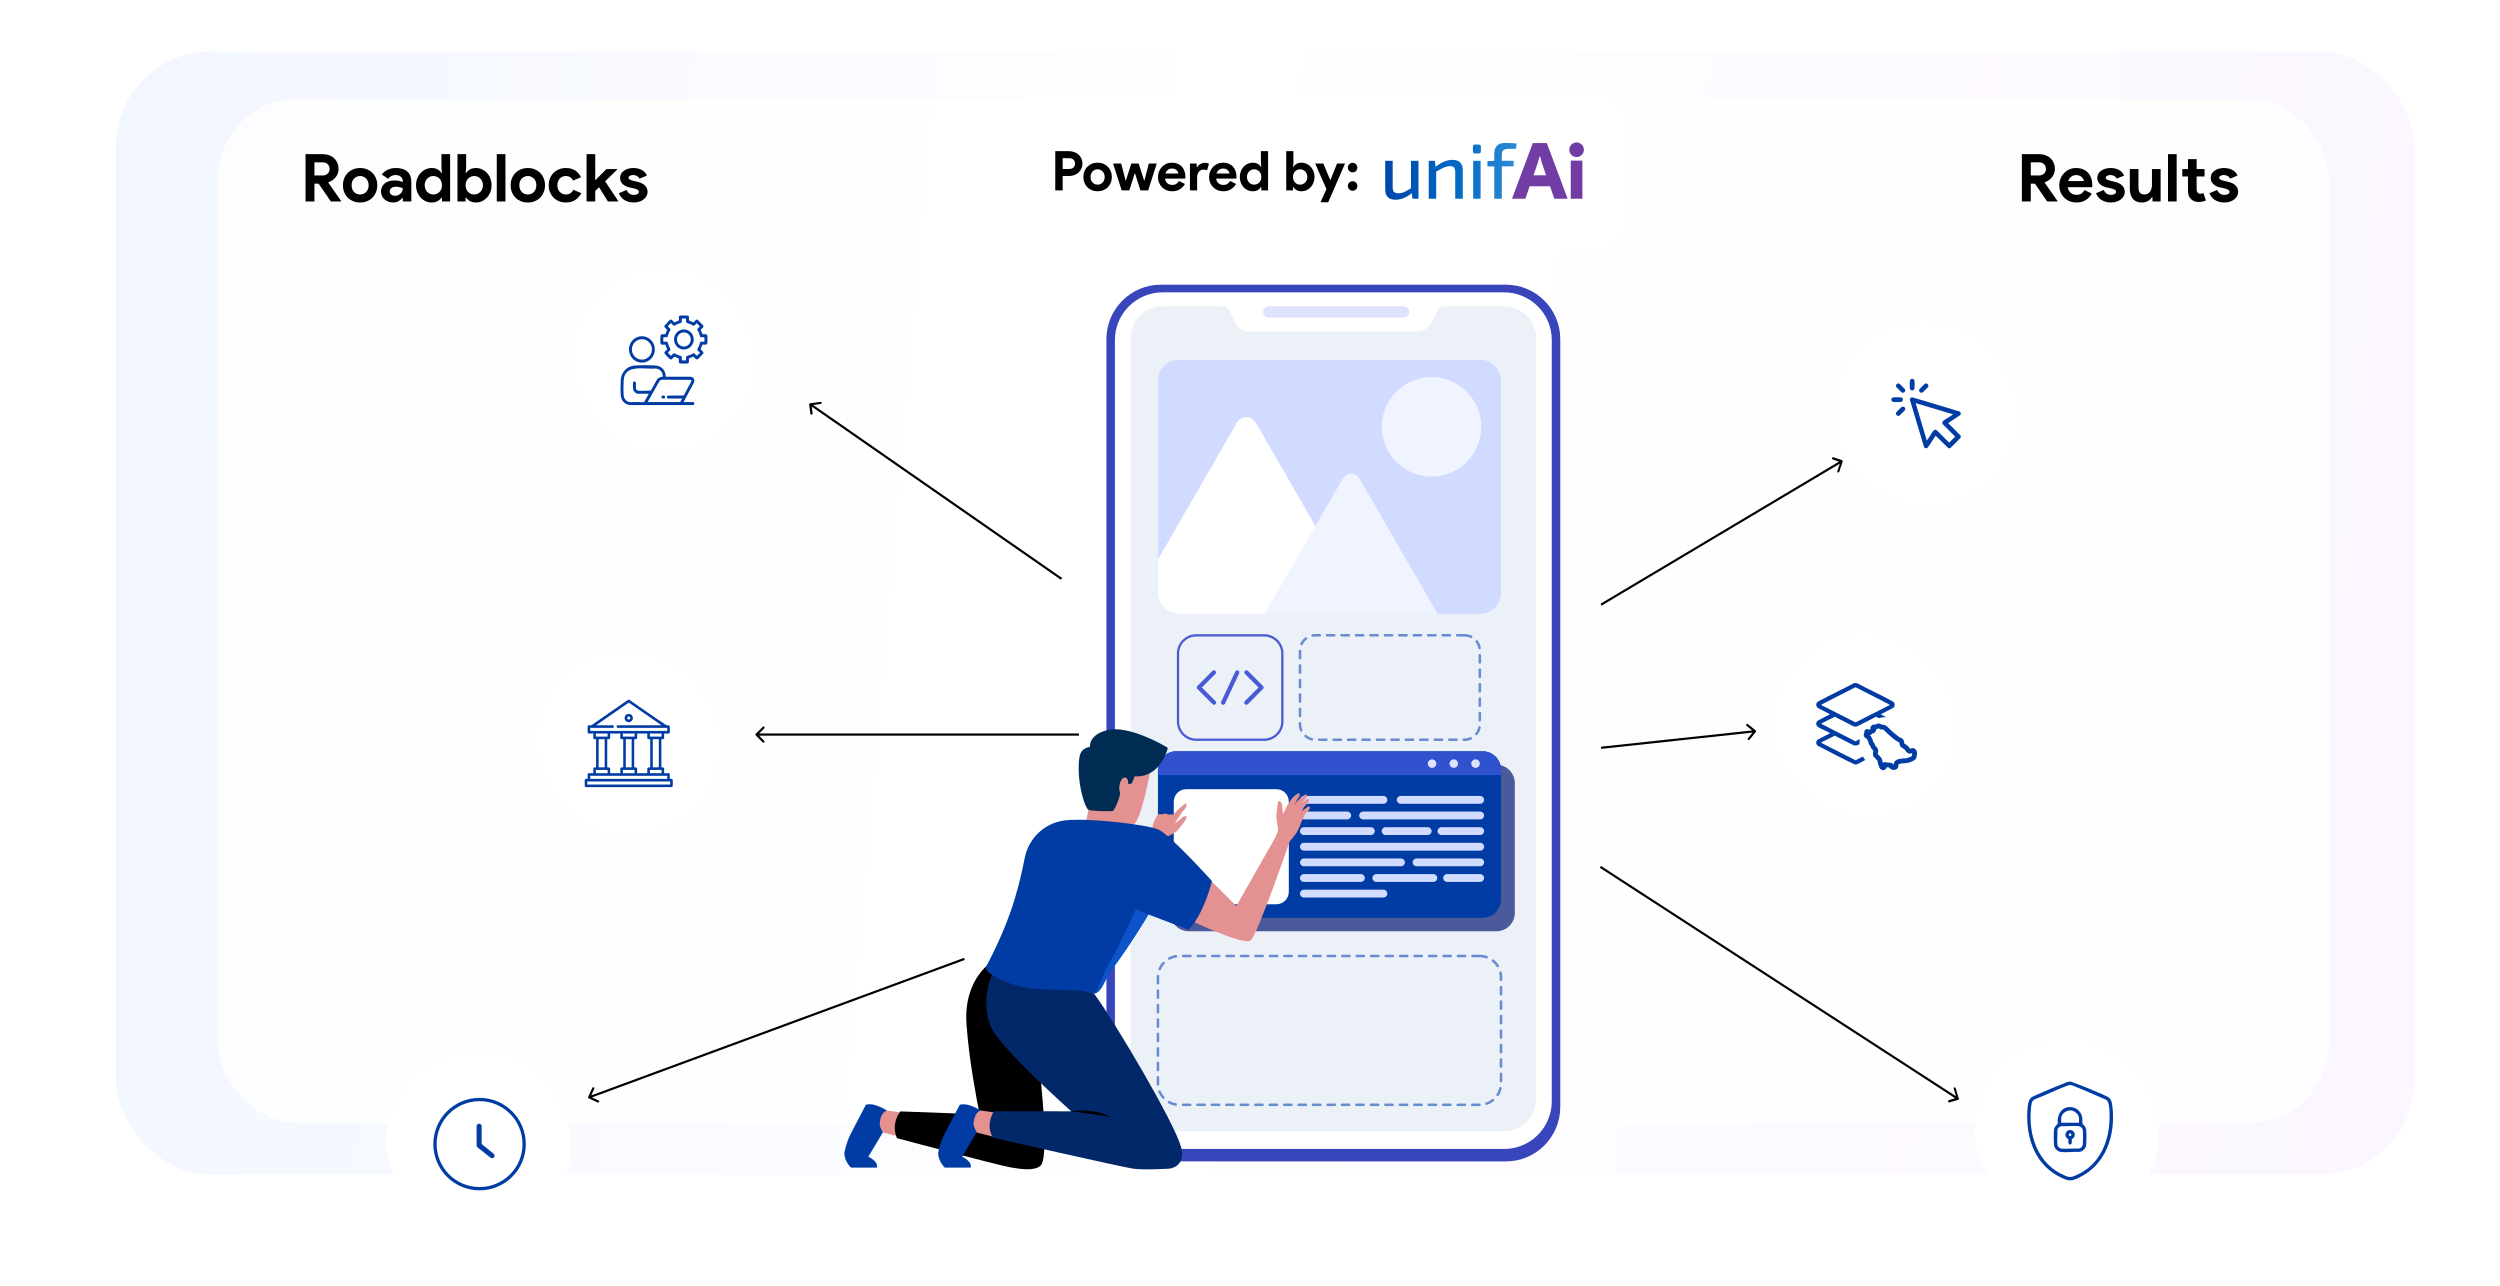 <?xml version="1.0" encoding="UTF-8"?>
<svg xmlns="http://www.w3.org/2000/svg" width="906" height="466" viewBox="0 0 906 466" fill="none">
  <rect x="42" y="18.67" width="833" height="407" rx="34.313" fill="url(#paint0_linear_2023_2183)"></rect>
  <g filter="url(#filter0_d_2023_2183)">
    <rect x="79" y="32.67" width="765" height="371" rx="28.727" fill="white" fill-opacity="0.8" shape-rendering="crispEdges"></rect>
  </g>
  <g clip-path="url(#clip0_2023_2183)">
    <path d="M545.716 103.168H420.697C409.802 103.168 400.97 112 400.97 122.895V401.17C400.97 412.066 409.802 420.898 420.697 420.898H545.716C556.611 420.898 565.444 412.066 565.444 401.17V122.895C565.444 112 556.611 103.168 545.716 103.168Z" fill="#3945BA"></path>
    <path d="M545.078 105.949H421.326C411.783 105.949 404.047 113.685 404.047 123.228V399.101C404.047 408.643 411.783 416.38 421.326 416.38H545.078C554.621 416.38 562.357 408.643 562.357 399.101V123.228C562.357 113.685 554.621 105.949 545.078 105.949Z" fill="white"></path>
    <path d="M556.752 122.683V398.241C556.752 404.7 551.513 409.939 545.054 409.939H421.351C414.892 409.939 409.653 404.7 409.653 398.241V122.683C409.653 116.224 414.892 110.985 421.351 110.985H442.865C443.983 110.985 445.009 111.613 445.508 112.62L447.651 116.898C448.631 118.876 450.645 120.114 452.835 120.114H513.561C515.751 120.114 517.765 118.876 518.745 116.898L520.888 112.62C521.387 111.622 522.413 110.985 523.531 110.985H545.045C551.503 110.985 556.743 116.224 556.743 122.683H556.752Z" fill="#EBF1F7"></path>
    <path d="M508.691 115.106H459.783C458.646 115.106 457.722 114.182 457.722 113.045C457.722 111.909 458.646 110.985 459.783 110.985H508.691C509.827 110.985 510.751 111.909 510.751 113.045C510.751 114.182 509.827 115.106 508.691 115.106Z" fill="#DEE3FC"></path>
    <path d="M536.218 346.46H427.379C423.103 346.46 419.636 349.926 419.636 354.203V392.633C419.636 396.909 423.103 400.376 427.379 400.376H536.218C540.495 400.376 543.962 396.909 543.962 392.633V354.203C543.962 349.926 540.495 346.46 536.218 346.46Z" stroke="#698BD1" stroke-width="0.924" stroke-linecap="round" stroke-linejoin="round" stroke-dasharray="2.62 2.62"></path>
    <path d="M530.701 230.219H476.702C473.62 230.219 471.121 232.718 471.121 235.8V262.495C471.121 265.577 473.62 268.076 476.702 268.076H530.701C533.783 268.076 536.282 265.577 536.282 262.495V235.8C536.282 232.718 533.783 230.219 530.701 230.219Z" stroke="#698BD1" stroke-width="0.924" stroke-linecap="round" stroke-linejoin="round" stroke-dasharray="2.62 2.62"></path>
    <path d="M542.317 277.15H430.807C427.133 277.15 424.155 280.128 424.155 283.803V330.835C424.155 334.509 427.133 337.488 430.807 337.488H542.317C545.991 337.488 548.97 334.509 548.97 330.835V283.803C548.97 280.128 545.991 277.15 542.317 277.15Z" fill="#4B5A9B"></path>
    <path d="M543.962 278.915V325.974C543.962 329.643 540.986 332.609 537.318 332.609H426.28C422.611 332.609 419.636 329.643 419.636 325.974V278.915C419.636 275.246 422.611 272.271 426.28 272.271H537.318C540.986 272.271 543.962 275.246 543.962 278.915Z" fill="#003CA4"></path>
    <path d="M462.574 286.011H429.864C427.384 286.011 425.374 288.022 425.374 290.502V323.212C425.374 325.692 427.384 327.702 429.864 327.702H462.574C465.055 327.702 467.065 325.692 467.065 323.212V290.502C467.065 288.022 465.055 286.011 462.574 286.011Z" fill="white"></path>
    <path d="M501.346 291.287H472.535C471.75 291.287 471.112 290.649 471.112 289.864C471.112 289.079 471.75 288.441 472.535 288.441H501.346C502.131 288.441 502.769 289.079 502.769 289.864C502.769 290.649 502.131 291.287 501.346 291.287Z" fill="#D1DBFF"></path>
    <path d="M488.225 296.951H472.544C471.759 296.951 471.121 296.314 471.121 295.528C471.121 294.743 471.759 294.105 472.544 294.105H488.225C489.01 294.105 489.648 294.743 489.648 295.528C489.648 296.314 489.01 296.951 488.225 296.951Z" fill="#D1DBFF"></path>
    <path d="M536.421 296.951H493.991C493.205 296.951 492.568 296.314 492.568 295.528C492.568 294.743 493.205 294.105 493.991 294.105H536.421C537.207 294.105 537.844 294.743 537.844 295.528C537.844 296.314 537.207 296.951 536.421 296.951Z" fill="#D1DBFF"></path>
    <path d="M496.8 302.615H472.535C471.75 302.615 471.112 301.978 471.112 301.192C471.112 300.407 471.75 299.769 472.535 299.769H496.8C497.585 299.769 498.223 300.407 498.223 301.192C498.223 301.978 497.585 302.615 496.8 302.615Z" fill="#D1DBFF"></path>
    <path d="M517.396 302.615H502.14C501.355 302.615 500.727 301.978 500.727 301.192C500.727 300.407 501.364 299.769 502.14 299.769H517.396C518.181 299.769 518.809 300.407 518.809 301.192C518.809 301.978 518.172 302.615 517.396 302.615Z" fill="#D1DBFF"></path>
    <path d="M536.422 302.615H522.377C521.591 302.615 520.954 301.978 520.954 301.192C520.954 300.407 521.591 299.769 522.377 299.769H536.422C537.207 299.769 537.845 300.407 537.845 301.192C537.845 301.978 537.207 302.615 536.422 302.615Z" fill="#D1DBFF"></path>
    <path d="M536.421 308.28H472.535C471.75 308.28 471.112 307.642 471.112 306.857C471.112 306.071 471.75 305.434 472.535 305.434H536.421C537.207 305.434 537.844 306.071 537.844 306.857C537.844 307.642 537.207 308.28 536.421 308.28Z" fill="#D1DBFF"></path>
    <path d="M507.703 313.944H472.544C471.759 313.944 471.121 313.306 471.121 312.521C471.121 311.736 471.759 311.098 472.544 311.098H507.703C508.488 311.098 509.126 311.736 509.126 312.521C509.126 313.306 508.488 313.944 507.703 313.944Z" fill="#D1DBFF"></path>
    <path d="M536.421 313.944H513.367C512.582 313.944 511.944 313.306 511.944 312.521C511.944 311.736 512.582 311.098 513.367 311.098H536.421C537.207 311.098 537.844 311.736 537.844 312.521C537.844 313.306 537.207 313.944 536.421 313.944Z" fill="#D1DBFF"></path>
    <path d="M493.196 319.608H472.535C471.75 319.608 471.112 318.971 471.112 318.185C471.112 317.4 471.75 316.762 472.535 316.762H493.196C493.981 316.762 494.619 317.4 494.619 318.185C494.619 318.971 493.981 319.608 493.196 319.608Z" fill="#D1DBFF"></path>
    <path d="M519.448 319.608H498.787C498.002 319.608 497.364 318.971 497.364 318.185C497.364 317.4 498.002 316.762 498.787 316.762H519.448C520.233 316.762 520.871 317.4 520.871 318.185C520.871 318.971 520.233 319.608 519.448 319.608Z" fill="#D1DBFF"></path>
    <path d="M536.421 319.608H524.437C523.651 319.608 523.014 318.971 523.014 318.185C523.014 317.4 523.651 316.762 524.437 316.762H536.421C537.206 316.762 537.844 317.4 537.844 318.185C537.844 318.971 537.206 319.608 536.421 319.608Z" fill="#D1DBFF"></path>
    <path d="M501.346 325.263H472.535C471.75 325.263 471.112 324.626 471.112 323.84C471.112 323.055 471.75 322.417 472.535 322.417H501.346C502.131 322.417 502.769 323.055 502.769 323.84C502.769 324.626 502.131 325.263 501.346 325.263Z" fill="#D1DBFF"></path>
    <path d="M536.421 291.287H507.61C506.825 291.287 506.188 290.649 506.188 289.864C506.188 289.079 506.825 288.441 507.61 288.441H536.421C537.207 288.441 537.844 289.079 537.844 289.864C537.844 290.649 537.207 291.287 536.421 291.287Z" fill="#D1DBFF"></path>
    <path d="M543.962 278.915V280.892H419.636V278.915C419.636 275.246 422.611 272.271 426.28 272.271H537.318C540.986 272.271 543.962 275.246 543.962 278.915Z" fill="#3052CE"></path>
    <path d="M520.519 276.734C520.519 277.584 519.826 278.277 518.976 278.277C518.126 278.277 517.433 277.584 517.433 276.734C517.433 275.884 518.126 275.191 518.976 275.191C519.826 275.191 520.519 275.884 520.519 276.734Z" fill="#DEE3FC"></path>
    <path d="M528.401 276.734C528.401 277.584 527.708 278.277 526.858 278.277C526.008 278.277 525.315 277.584 525.315 276.734C525.315 275.884 526.008 275.191 526.858 275.191C527.708 275.191 528.401 275.884 528.401 276.734Z" fill="#DEE3FC"></path>
    <path d="M536.283 276.734C536.283 277.584 535.59 278.277 534.74 278.277C533.89 278.277 533.197 277.584 533.197 276.734C533.197 275.884 533.89 275.191 534.74 275.191C535.59 275.191 536.283 275.884 536.283 276.734Z" fill="#DEE3FC"></path>
    <path d="M458.12 230.256H433.514C429.865 230.256 426.907 233.214 426.907 236.863V261.469C426.907 265.118 429.865 268.076 433.514 268.076H458.12C461.769 268.076 464.727 265.118 464.727 261.469V236.863C464.727 233.214 461.769 230.256 458.12 230.256Z" stroke="#495AD6" stroke-width="0.832" stroke-miterlimit="10"></path>
    <path d="M439.916 243.691L434.474 249.143L439.963 254.632" stroke="#495AD6" stroke-width="1.543" stroke-linecap="round" stroke-linejoin="round"></path>
    <path d="M451.717 243.691L457.168 249.143L451.68 254.632" stroke="#495AD6" stroke-width="1.543" stroke-linecap="round" stroke-linejoin="round"></path>
    <path d="M448.372 243.691L443.271 254.632" stroke="#495AD6" stroke-width="1.543" stroke-linecap="round" stroke-linejoin="round"></path>
    <path d="M543.962 137.938V214.88C543.962 219.057 540.58 222.439 536.403 222.439H427.194C423.027 222.439 419.636 219.057 419.636 214.88V137.938C419.636 133.761 423.027 130.38 427.194 130.38H536.403C540.58 130.38 543.962 133.761 543.962 137.938Z" fill="#D1DBFF"></path>
    <path d="M518.782 172.709C528.733 172.709 536.8 164.642 536.8 154.69C536.8 144.739 528.733 136.672 518.782 136.672C508.831 136.672 500.764 144.739 500.764 154.69C500.764 164.642 508.831 172.709 518.782 172.709Z" fill="#F0F4FF"></path>
    <path d="M492.716 222.439H427.195C423.027 222.439 419.636 219.057 419.636 214.88V202.767L448.308 153.101C449.805 150.505 453.557 150.505 455.054 153.101L476.703 190.597L492.781 218.447C493.557 219.778 493.437 221.293 492.716 222.439Z" fill="white"></path>
    <path d="M520.972 222.439H458.315L476.703 190.598L486.608 173.439C487.957 171.101 491.33 171.101 492.679 173.439L520.972 222.439Z" fill="#F0F4FF"></path>
    <path d="M411.125 308.187L417.427 301.728C417.427 301.728 417.649 298.845 417.991 298.245C418.333 297.635 419.22 295.39 419.663 295.14C420.107 294.891 420.985 295.14 420.985 295.14C420.985 295.14 421.862 294.844 422.251 294.844C422.639 294.844 423.378 295.205 423.378 295.205C423.378 295.205 424.32 295.14 424.708 295.14C425.097 295.14 425.226 295.251 425.226 295.251C425.226 295.251 426.741 293.505 427.48 292.913C428.22 292.322 429.338 291.241 429.67 291.25C429.985 291.25 430.123 291.804 429.892 292.396C429.661 292.987 428.663 293.93 428.663 293.93L425.799 298.282C425.799 298.282 426.289 298.088 426.547 297.921C426.806 297.755 428.562 296.12 428.663 296.055C428.765 295.99 429.55 295.464 430.012 295.99C430.474 296.517 427.009 300.656 426.455 301.22C425.9 301.784 422.722 303.392 422.722 303.392C422.722 303.392 419.358 309.435 419.035 309.823C418.712 310.211 411.125 308.187 411.125 308.187Z" fill="#E49191"></path>
    <path d="M417.047 278.388C417.047 278.388 413.526 298.762 410.218 299.234C410.218 299.234 397.005 299.769 394.058 283.729C391.507 269.822 401.745 266.856 406.541 267.919C411.327 268.981 418.082 269.674 417.056 278.379L417.047 278.388Z" fill="#E49191"></path>
    <path d="M405.368 295.972C405.368 295.972 403.52 298.466 402.864 304.509C402.864 304.509 397.357 305.295 392.284 302.68C392.284 302.68 395.019 294.151 395.351 284.893" fill="#E49191"></path>
    <path d="M401.645 264.518C394.419 266.117 395.001 270.617 395.001 270.617C391.619 271.458 390.889 272.853 390.917 279.09C390.944 285.336 393.199 292.83 394.446 293.44C395.694 294.05 402.753 294.077 403.345 293.865C403.936 293.652 406.403 287.924 405.83 286.916C405.257 285.909 405.858 281.945 407.503 281.797C409.147 281.65 408.824 284.2 408.824 284.2L410.173 283.904L411.217 281.345C420.762 281.908 423.229 271.033 423.229 271.033C420.938 269.536 408.861 262.929 401.635 264.518H401.645Z" fill="#002C54"></path>
    <path d="M321.459 402.455L328.759 403.508L326.338 412.037L318.429 410.041C318.429 410.041 315.213 405.679 320.073 402.455C320.304 402.298 321.071 402.371 321.459 402.455Z" fill="#E5918F"></path>
    <path d="M375.976 380.547L365.211 347.957C365.211 347.957 361.949 346.792 360.277 347.957C360.277 347.957 349.059 353.99 350.26 371.177C351.166 384.141 353.901 398.195 355.01 403.832L326.292 402.769C326.292 402.769 322.753 406.982 325.044 412.462C325.044 412.462 361.136 422.164 366.218 423.06C370.348 423.79 374.876 424.354 377.057 422.478C380.901 419.179 375.985 380.537 375.985 380.537L375.976 380.547Z" fill="black"></path>
    <path d="M355.463 402.455L362.762 403.508L360.342 412.037L352.432 410.041C352.432 410.041 349.216 405.679 354.077 402.455C354.308 402.298 355.075 402.371 355.463 402.455Z" fill="#E5918F"></path>
    <path d="M352.82 406.927C352.654 408.609 354.123 410.115 353.855 410.54C353.587 410.956 348.681 419.198 348.681 419.198C348.681 419.198 352.386 420.815 351.785 423.143H342.398C342.398 423.143 339.949 420.935 340.004 417.766C340.004 417.766 340.642 414.116 342.314 410.891C343.987 407.666 347.794 400.376 347.794 400.376C347.794 400.376 348.949 399.905 350.926 400.431C353.236 401.05 355.463 402.464 355.463 402.464C355.463 402.464 353.218 402.787 352.811 406.936L352.82 406.927Z" fill="#003CA4"></path>
    <path d="M428.007 415.65C425.688 407.001 403.89 370.087 396.507 360.117C381.354 353.538 365.211 347.957 365.211 347.957C358.531 349.555 355.241 363.009 359.03 371.981C361.626 378.135 378.11 393.621 388.21 402.741L360.194 402.704C360.194 402.704 356.895 407.639 359.889 412.323C359.889 412.323 406.478 422.912 410.562 423.513C414.646 424.114 423.821 423.513 423.821 423.513C423.821 423.513 429.957 422.922 428.007 415.64V415.65Z" fill="#022869"></path>
    <path d="M318.816 406.927C318.65 408.609 320.119 410.115 319.851 410.54C319.583 410.956 314.676 419.198 314.676 419.198C314.676 419.198 318.382 420.815 317.781 423.143H308.393C308.393 423.143 305.945 420.926 306 417.756C306 417.756 306.638 414.107 308.31 410.882C309.982 407.657 313.789 400.367 313.789 400.367C313.789 400.367 314.944 399.895 316.922 400.422C319.232 401.041 321.459 402.455 321.459 402.455C321.459 402.455 319.213 402.778 318.807 406.927H318.816Z" fill="#003CA4"></path>
    <path d="M463.082 301.913L448.058 328.34L437.293 317.612L428.385 330.872L430.973 332.11L430.039 332.886C430.039 332.886 450.802 342.995 453.297 340.768C455.782 338.541 467.379 304.916 467.379 304.916L463.082 301.913Z" fill="#E49191"></path>
    <path d="M439.215 319.294C439.215 319.294 436.378 331.26 430.705 336.933L416.188 331.408C416.188 331.408 409.452 342.736 402.864 351.422C400.332 354.776 399.492 359.497 396.516 360.117C396.331 360.052 396.156 359.996 395.971 359.95C387.904 357.529 376.003 360.098 366.181 356.448C355.333 352.41 357.44 350.137 357.44 350.137C357.44 350.137 364.019 338.282 367.752 325.725C369.415 320.172 370.57 315.025 371.337 311.005C372.714 303.89 378.415 298.328 385.604 297.358C385.687 297.348 385.761 297.33 385.844 297.321C394.068 296.277 415.597 298.818 419.783 300.61C423.969 302.403 439.215 319.294 439.215 319.294Z" fill="#003CA4"></path>
    <path d="M416.188 331.407C416.188 331.407 409.452 342.736 402.864 351.422C400.332 354.776 399.491 359.497 396.516 360.116C397.819 359.654 399.981 352.798 400.748 351.255C401.524 349.721 402.753 348.178 405.414 342.791C408.066 337.395 411.67 329.486 411.67 329.486L416.188 331.407Z" fill="#0D53CA"></path>
    <path d="M388.209 402.741C393.079 402.011 398.253 402.667 402.688 404.82C397.921 403.979 393.014 403.37 388.209 402.741Z" fill="black"></path>
    <path d="M474.308 292.183C474.068 292.156 472.525 293.394 471.786 294.004L472.645 292.359C472.645 292.359 473.782 291.269 474.188 290.668C474.595 290.067 474.382 289.467 474.059 289.43C473.837 289.411 472.479 290.483 471.693 291.121L471.869 290.788C471.869 290.788 473.005 289.698 473.412 289.097C473.819 288.497 473.606 287.896 473.283 287.868C472.959 287.84 470.353 290.021 470.353 290.021L469.088 291.721L470.049 289.864C470.049 289.864 470.557 289.245 470.889 288.58C471.222 287.905 470.982 287.702 470.797 287.48C470.612 287.258 468.857 288.561 468.404 289.088C467.96 289.615 466.537 291.731 466.426 292.026L464.957 295.057C464.865 294.179 464.717 292.673 464.615 291.712C464.468 290.335 463.211 290.003 463.174 290.677C463.128 291.352 462.435 294.65 462.592 296.443C462.749 298.236 463.054 299.409 463.165 300.416C463.276 301.423 462.231 303.438 462.231 303.438C462.231 303.438 466.417 306.034 467.101 305.258C467.794 304.482 469.263 302.754 469.975 301.59C470.954 299.991 471.61 297.894 471.61 297.894L472.913 295.103C472.913 295.103 474.05 294.013 474.456 293.412C474.863 292.812 474.65 292.211 474.327 292.183H474.308Z" fill="#E49191"></path>
  </g>
  <path d="M293.605 146.141C293.376 146.171 293.211 146.364 293.237 146.572L293.661 149.955C293.687 150.162 293.893 150.306 294.122 150.275C294.351 150.245 294.516 150.052 294.49 149.845L294.114 146.838L297.43 146.397C297.659 146.367 297.824 146.174 297.798 145.966C297.772 145.759 297.565 145.615 297.336 145.646L293.605 146.141ZM384.683 209.78L384.943 209.475L293.912 146.212L293.652 146.517L293.392 146.822L384.423 210.084L384.683 209.78Z" fill="black"></path>
  <path d="M667.781 167.285C667.857 167.06 667.762 166.826 667.569 166.762L664.434 165.708C664.242 165.644 664.025 165.773 663.949 165.997C663.874 166.221 663.969 166.455 664.161 166.52L666.948 167.456L665.857 170.703C665.782 170.927 665.877 171.162 666.069 171.226C666.262 171.291 666.479 171.162 666.554 170.937L667.781 167.285ZM580.223 219.132L580.373 219.502L667.583 167.537L667.433 167.167L667.283 166.798L580.073 218.762L580.223 219.132Z" fill="black"></path>
  <path d="M709.623 398.579C709.816 398.521 709.918 398.29 709.851 398.063L708.746 394.358C708.678 394.131 708.466 393.993 708.272 394.051C708.079 394.109 707.977 394.34 708.044 394.567L709.027 397.86L706.222 398.697C706.028 398.755 705.926 398.986 705.994 399.213C706.062 399.441 706.274 399.578 706.467 399.52L709.623 398.579ZM580 314.167L579.839 314.532L709.339 398.533L709.5 398.167L709.661 397.802L580.161 313.802L580 314.167Z" fill="black"></path>
  <path d="M273.87 265.93C273.713 266.085 273.711 266.338 273.866 266.494L276.384 269.032C276.539 269.188 276.792 269.188 276.949 269.032C277.106 268.876 277.108 268.624 276.953 268.468L274.715 266.212L276.991 263.956C277.149 263.8 277.151 263.547 276.996 263.391C276.842 263.236 276.589 263.236 276.432 263.391L273.87 265.93ZM391 266.212L391.003 265.813L274.154 265.813L274.15 266.212L274.147 266.611L390.997 266.611L391 266.212Z" fill="black"></path>
  <path d="M636.311 265.25C636.449 265.079 636.422 264.828 636.25 264.689L633.454 262.436C633.283 262.298 633.031 262.325 632.893 262.497C632.755 262.668 632.782 262.919 632.954 263.058L635.439 265.06L633.436 267.546C633.298 267.717 633.325 267.969 633.497 268.107C633.668 268.245 633.919 268.218 634.058 268.046L636.311 265.25ZM580.223 271L580.265 271.396L636.043 265.397L636 265L635.957 264.603L580.18 270.603L580.223 271Z" fill="black"></path>
  <path d="M213.138 397.503C213.045 397.703 213.133 397.94 213.333 398.032L216.594 399.536C216.794 399.628 217.031 399.541 217.123 399.34C217.216 399.14 217.128 398.903 216.928 398.811L214.029 397.475L215.366 394.576C215.458 394.376 215.371 394.139 215.17 394.047C214.97 393.954 214.733 394.042 214.641 394.242L213.138 397.503ZM349.5 347.5L349.362 347.126L213.362 397.296L213.5 397.67L213.638 398.044L349.638 347.874L349.5 347.5Z" fill="black"></path>
  <g filter="url(#filter1_d_2023_2183)">
    <rect x="140" y="377.67" width="67.029" height="67.029" rx="33.515" fill="white" shape-rendering="crispEdges"></rect>
    <path d="M173.613 404.03C174.107 404.03 174.464 404.375 174.551 404.844V411.407L179.054 415.058C179.658 415.959 178.684 416.971 177.771 416.341L172.996 412.579L172.737 412.147L172.713 404.794C172.836 404.363 173.157 404.042 173.613 404.03Z" fill="#003CA4"></path>
    <path d="M173.798 395.27C182.722 395.271 189.956 402.505 189.956 411.43C189.956 420.354 182.722 427.588 173.798 427.588C164.873 427.588 157.639 420.354 157.638 411.43C157.638 402.505 164.873 395.27 173.798 395.27Z" stroke="#003CA4" stroke-width="1.197"></path>
  </g>
  <g filter="url(#filter2_d_2023_2183)">
    <rect x="664.5" y="113.167" width="67.029" height="67.029" rx="33.515" fill="white" shape-rendering="crispEdges"></rect>
    <path d="M706.032 150.141L710.437 154.57C710.61 154.813 710.647 155.123 710.53 155.399C709.403 156.699 708.094 157.86 706.898 159.107C706.642 159.291 706.318 159.317 706.032 159.186L701.471 154.703L698.666 158.95C698.288 159.417 697.609 159.357 697.284 158.864L692.133 141.672C692.118 141.122 692.614 140.715 693.147 140.819L710.193 145.953C710.628 146.239 710.746 146.829 710.385 147.231L706.032 150.141ZM707.762 146.942L694.234 142.904L698.271 156.432C698.298 156.459 698.395 156.323 698.419 156.292C699.213 155.282 699.85 153.886 700.661 152.924C700.995 152.528 701.404 152.417 701.863 152.709L706.379 157.215L708.544 155.05L704.038 150.534C703.757 150.1 703.848 149.681 704.224 149.355C705.164 148.539 706.613 147.884 707.621 147.09C707.653 147.066 707.789 146.969 707.761 146.943L707.762 146.942Z" fill="#003CA4"></path>
    <path d="M692.805 134.108C693.313 134.026 693.76 134.34 693.815 134.856C693.87 135.372 693.888 137.112 693.802 137.622C693.651 138.523 692.243 138.523 692.137 137.53C692.079 136.989 692.064 135.273 692.15 134.763C692.201 134.459 692.494 134.159 692.805 134.108Z" fill="#003CA4"></path>
    <path d="M686.093 140.82C686.508 140.75 688.599 140.748 688.994 140.83C689.852 141.01 689.821 142.356 688.908 142.48C688.452 142.542 686.47 142.549 686.052 142.461C685.204 142.283 685.229 140.964 686.094 140.819L686.093 140.82Z" fill="#003CA4"></path>
    <path d="M687.771 135.786C687.997 135.75 688.219 135.781 688.411 135.907C688.603 136.033 690.202 137.632 690.325 137.821C690.825 138.587 689.916 139.496 689.15 138.995C688.961 138.871 687.36 137.27 687.237 137.082C686.919 136.595 687.191 135.88 687.771 135.786Z" fill="#003CA4"></path>
    <path d="M697.838 135.786C698.567 135.669 699.114 136.404 698.735 137.05C698.644 137.205 696.97 138.885 696.801 138.996C696.05 139.486 695.153 138.623 695.605 137.853C695.705 137.682 697.316 136.067 697.511 135.931C697.606 135.864 697.723 135.805 697.838 135.787V135.786Z" fill="#003CA4"></path>
    <path d="M689.449 144.175C690.178 144.058 690.725 144.793 690.346 145.439C690.255 145.595 688.582 147.274 688.412 147.385C687.661 147.875 686.764 147.012 687.216 146.242C687.316 146.071 688.927 144.456 689.122 144.32C689.217 144.254 689.335 144.194 689.449 144.176V144.175Z" fill="#003CA4"></path>
  </g>
  <g filter="url(#filter3_d_2023_2183)">
    <rect x="715.5" y="373.167" width="67.029" height="67.029" rx="33.515" fill="white" shape-rendering="crispEdges"></rect>
    <g clip-path="url(#clip1_2023_2183)">
      <path d="M749.802 388.811C750.048 388.782 750.293 388.773 750.54 388.798C754.402 390.21 758.252 391.788 762.028 393.438C764.667 394.591 765.208 394.871 765.553 397.899C766.742 408.3 763.135 419.165 753.149 423.722C750.64 424.867 749.766 424.867 747.257 423.722C737.786 419.4 734.255 409.743 734.686 399.806C734.733 398.724 734.889 396.627 735.315 395.674C735.855 394.464 736.728 394.164 737.841 393.669C741.153 392.193 744.754 390.678 748.132 389.368C748.653 389.166 749.248 388.875 749.802 388.811ZM749.877 390.038C749.616 390.075 749.374 390.201 749.13 390.289C745.225 391.7 741.392 393.713 737.478 395.149C736.299 395.75 736.223 396.698 736.08 397.899C734.883 408.02 738.492 418.911 748.514 422.924C749.976 423.509 750.429 423.509 751.889 422.924C761.373 419.126 764.909 409.546 764.489 399.883C764.437 398.669 764.361 396.172 763.359 395.407C759.474 393.776 755.598 391.951 751.657 390.442C751.032 390.203 750.583 389.936 749.875 390.038H749.877Z" fill="#003CA4"></path>
      <path d="M749.648 398.026C751.951 397.764 754.077 399.27 754.545 401.535C754.723 402.395 754.631 403.227 754.67 404.098C755.304 404.591 755.876 405.243 756.006 406.065C756.19 407.233 756.15 410.407 756.043 411.639C755.93 412.946 754.943 414.004 753.664 414.252C751.542 414.11 748.797 414.575 746.744 414.252C745.613 414.073 744.581 413.041 744.402 411.909C744.229 410.805 744.244 407.333 744.375 406.192C744.475 405.325 745.069 404.61 745.737 404.098C745.401 401.346 746.609 398.373 749.649 398.026H749.648ZM753.428 403.688V402.113C753.428 400.749 751.923 399.395 750.617 399.241C748.985 399.049 746.977 400.388 746.977 402.113V403.688H753.429H753.428ZM747.036 404.938C746.273 405.062 745.758 405.595 745.601 406.345C745.712 408.014 745.429 409.921 745.595 411.56C745.681 412.415 746.319 412.986 747.165 413.063C749.117 413.24 751.333 412.923 753.313 413.059C754.244 412.906 754.743 412.346 754.813 411.411C754.906 410.167 754.945 407.622 754.81 406.415C754.716 405.587 754.047 405 753.234 404.918C751.289 404.723 749.013 405.045 747.034 404.938H747.036Z" fill="#003CA4"></path>
      <path d="M750.833 409.617C750.754 410.151 751.084 411.627 750.177 411.576C749.311 411.527 749.667 410.178 749.573 409.617C747.484 408.694 748.768 405.634 750.848 406.462C752.285 407.035 752.232 409.022 750.834 409.617H750.833ZM750.177 407.552C749.508 407.587 749.596 408.731 750.46 408.436C750.784 408.326 750.758 407.521 750.177 407.552Z" fill="#003CA4"></path>
    </g>
  </g>
  <g filter="url(#filter4_d_2023_2183)">
    <rect x="642.5" y="226.167" width="67.029" height="67.029" rx="33.515" fill="white" shape-rendering="crispEdges"></rect>
    <path d="M671.733 244.454C672.17 244.271 672.681 244.271 673.114 244.454C677.149 246.655 681.413 248.498 685.427 250.731C685.718 250.894 686.142 251.085 686.337 251.339C686.824 251.975 686.733 252.853 686.096 253.344L681.658 255.623V255.627C681.629 255.668 681.762 255.74 681.799 255.761C682.353 256.105 682.989 256.403 683.633 256.698C683.577 256.697 683.521 256.694 683.465 256.694C682.57 256.694 681.704 256.82 680.881 257.05L679.874 256.551L673.13 260.012C672.111 260.382 671.529 259.92 670.66 259.487C668.738 258.535 666.866 257.478 664.927 256.555C663.434 257.362 661.803 258.053 660.331 258.881C660.256 258.922 660.002 259.026 660.027 259.126L672.444 265.461L674.028 264.653C673.938 265.179 673.89 265.719 673.89 266.269C673.89 266.342 673.893 266.414 673.895 266.486L673.255 266.813C672.719 267.063 672.082 267.055 671.549 266.797L664.918 263.406L659.968 265.893C659.927 265.952 661.075 266.539 661.183 266.593C664.91 268.548 668.7 270.395 672.444 272.321C673.328 271.856 674.218 271.399 675.11 270.946C675.364 271.399 675.653 271.829 675.975 272.232C675.014 272.717 674.059 273.211 673.118 273.727C672.818 273.865 672.485 273.877 672.161 273.848C667.656 271.772 663.283 269.342 658.836 267.121C658.009 266.572 657.988 265.386 658.787 264.8L663.192 262.55C663.221 262.508 663.089 262.441 663.051 262.416C661.824 261.651 660.201 261.118 658.978 260.349C658.063 259.77 657.901 258.734 658.724 257.994L663.188 255.652L658.783 253.377C658.15 252.899 658.013 252.074 658.459 251.413C658.696 251.064 659.391 250.765 659.786 250.553C663.721 248.439 667.785 246.555 671.733 244.454ZM672.444 245.855C668.7 247.777 664.91 249.629 661.183 251.584C661.075 251.638 659.927 252.229 659.968 252.283L672.448 258.602L684.877 252.283C684.911 252.237 683.998 251.756 683.909 251.705C680.123 249.692 676.238 247.856 672.444 245.855Z" fill="#003CA4"></path>
    <path d="M689.169 265.768C689.169 265.229 688.511 264.902 688.35 264.902C687.532 264.737 684.018 261.55 683.449 260.87C682.994 260.325 682.117 260.25 681.736 260.281C681.157 259.799 680.568 259.787 680.191 260.088C679.709 260.473 679.181 260.037 678.84 260.377C678.454 260.762 679.129 260.955 679.033 261.34C678.936 261.725 678.454 261.821 678.261 261.725C678.068 261.628 678.068 262.11 677.681 262.302C677.295 262.495 676.427 261.532 676.523 262.014C676.62 262.495 676.137 263.073 676.33 263.361C676.523 263.65 677.006 263.65 677.295 264.131C677.585 264.613 677.874 265.19 677.971 265.768C678.068 266.346 678.55 266.442 678.647 266.923C678.743 267.405 679.129 267.886 679.612 268.367C680.095 268.849 679.516 269.715 679.612 270.196C679.709 270.678 681.06 271.833 681.157 272.026C681.253 272.218 681.35 273.277 681.639 273.951C681.929 274.625 682.025 275.203 682.604 275.01C683.184 274.817 682.798 274.529 682.701 274.144C682.604 273.758 683.377 273.855 683.57 273.951C683.763 274.047 684.825 274.047 685.211 274.144C685.597 274.24 685.307 274.625 685.693 274.817C686.08 275.01 686.466 275.01 686.852 274.817C687.238 274.625 686.948 273.951 687.335 273.277C687.721 272.603 689.941 272.507 690.617 272.507C691.292 272.507 693.416 271.737 693.609 271.255C693.802 270.774 694.092 269.138 693.416 268.849C692.74 268.56 692.161 269.619 691.485 268.656C690.81 267.693 690.423 267.405 689.941 267.212C689.458 267.02 689.169 266.442 689.169 265.768Z" stroke="#003CA4" stroke-width="1.756"></path>
  </g>
  <g filter="url(#filter5_d_2023_2183)">
    <rect x="194.354" y="232.697" width="67.029" height="67.029" rx="33.515" fill="white" shape-rendering="crispEdges"></rect>
    <g clip-path="url(#clip2_2023_2183)">
      <path d="M211.908 279.384C212.161 278.896 212.54 279.17 212.94 279.015C213.066 278.676 212.755 277.018 213.247 277.018H214.929L215.022 276.924V275.243C215.022 274.919 215.784 274.86 216.019 274.9V264.687C215.789 264.699 215.022 264.748 215.022 264.407V262.632H213.248C213.092 262.632 212.983 262.37 212.966 262.229C212.935 261.967 212.938 260.029 212.999 259.893C213.2 259.448 214.068 259.772 214.421 259.571L227.579 250.434C227.744 250.331 227.955 250.331 228.122 250.434C232.583 253.503 237.001 256.691 241.518 259.643C241.843 259.666 242.536 259.526 242.702 259.892C242.763 260.028 242.766 261.966 242.735 262.228C242.718 262.37 242.609 262.632 242.453 262.632H240.679V264.406C240.679 264.748 239.913 264.698 239.682 264.686V274.9C239.91 274.845 240.679 274.949 240.679 275.242V276.924L240.773 277.017H242.454C242.946 277.017 242.635 278.675 242.762 279.014C242.89 279.198 243.647 278.835 243.78 279.428C243.843 279.709 243.837 281.343 243.789 281.653C243.756 281.868 243.6 282.024 243.384 282.058L212.434 282.065C212.177 282.084 212.047 281.934 211.907 281.75V279.384L211.908 279.384ZM216.018 259.642H222.152C222.299 259.642 222.498 259.947 222.498 260.11C222.498 260.272 222.299 260.577 222.152 260.577H213.901V261.698H241.801V260.577H223.772C223.626 260.577 223.426 260.272 223.426 260.11C223.426 259.947 223.626 259.642 223.772 259.642H239.745L227.872 251.434L216.018 259.642ZM220.191 262.632H215.956V263.752H220.191V262.632ZM224.799 262.632H221.125V264.22C221.125 264.77 220.449 264.705 220.067 264.687V274.9C220.45 274.862 221.125 274.913 221.125 275.429V277.017H224.799V275.305C224.799 274.955 225.589 274.828 225.858 274.9V264.78C225.671 264.583 225.335 264.745 225.093 264.674C225.011 264.65 224.799 264.4 224.799 264.345V262.632ZM229.968 262.632H225.733V263.752H229.968V262.632ZM234.576 262.632H230.902V264.345C230.902 264.4 230.691 264.65 230.609 264.674C230.367 264.745 230.031 264.583 229.844 264.78V274.9C230.112 274.827 230.902 274.955 230.902 275.305V277.017H234.576V275.429C234.576 274.912 235.251 274.861 235.635 274.9V264.687C235.253 264.705 234.576 264.77 234.576 264.22V262.632ZM239.745 262.632H235.511V263.752H239.745V262.632ZM219.132 264.687H216.952V274.9H219.132V264.687ZM228.91 264.687H226.792V274.9H228.91V264.687ZM238.749 264.687H236.569V274.9H238.749V264.687ZM220.191 275.834H215.956V277.017H220.191V275.834ZM229.968 275.834H225.733V277.017H229.968V275.834ZM239.745 275.834H235.511V277.017H239.745V275.834ZM241.8 277.952H213.901V279.072H241.801V277.952H241.8ZM242.859 280.007H212.842V281.128H242.859V280.007Z" fill="#003CA4"></path>
      <path d="M229.35 257.018C229.35 257.845 228.679 258.516 227.851 258.516C227.024 258.516 226.353 257.845 226.353 257.018C226.353 256.19 227.024 255.52 227.851 255.52C228.679 255.52 229.35 256.19 229.35 257.018ZM228.413 257.027C228.413 256.716 228.162 256.465 227.851 256.465C227.541 256.465 227.29 256.716 227.29 257.027C227.29 257.337 227.541 257.588 227.851 257.588C228.162 257.588 228.413 257.337 228.413 257.027Z" fill="#003CA4"></path>
    </g>
  </g>
  <g filter="url(#filter6_d_2023_2183)">
    <rect x="207.121" y="93.85" width="67.029" height="67.029" rx="33.515" fill="white" shape-rendering="crispEdges"></rect>
    <g clip-path="url(#clip3_2023_2183)">
      <path d="M251.276 142.528C251.82 142.651 251.742 143.682 251.078 143.61H228.308C226.493 143.466 225.131 142.031 224.975 140.184C224.841 138.627 224.869 136.088 224.961 134.508C225.138 131.616 227.263 129.446 230.094 129.265C232.262 129.128 235.418 129.128 237.578 129.265C239.739 129.402 241.285 131.011 241.25 133.326H250.217C251.269 133.419 251.898 134.307 251.537 135.352L247.732 142.521H251.276V142.528ZM235.164 139.492H231.09C230.49 139.492 229.692 138.699 229.501 138.136C229.346 137.682 229.339 136.052 229.395 135.533C229.452 135.013 229.953 134.847 230.292 135.23C230.906 135.922 229.685 138.259 231.415 138.41C232.798 138.533 234.373 138.324 235.778 138.396C235.99 138.324 237.684 134.956 238.016 134.465C238.546 133.679 239.252 133.34 240.191 133.34C240.262 131.732 239.231 130.491 237.642 130.362C233.709 130.801 226.373 128.522 226.02 134.653C225.935 136.182 225.9 138.554 226.02 140.069C226.119 141.324 226.959 142.334 228.195 142.514L233.406 142.536L235.157 139.492H235.164ZM247.209 141.245H242.076C241.949 141.245 241.652 140.891 241.645 140.732C241.631 140.538 241.815 140.213 242.027 140.177L247.802 140.127C248.586 138.518 249.575 136.961 250.351 135.359C250.485 135.078 250.789 134.645 250.365 134.465L239.965 134.422C239.534 134.472 239.238 134.602 238.969 134.956L234.698 142.521H246.51L247.202 141.237L247.209 141.245Z" fill="#003CA4"></path>
      <path d="M254.567 117.914C255.294 118.022 256.254 117.582 256.346 118.628C256.403 119.226 256.41 120.546 256.346 121.13C256.247 122.046 255.181 121.592 254.567 121.714L253.917 123.366C254.228 123.849 255.181 124.267 254.842 124.931C254.426 125.284 253.183 126.885 252.78 127.015C252.11 127.239 251.75 126.373 251.276 126.042L249.674 126.72C249.547 127.354 250.013 128.371 249.151 128.523C248.643 128.609 247.252 128.587 246.715 128.544C245.607 128.443 246.15 127.534 246.016 126.727L244.399 126.063C243.919 126.402 243.474 127.405 242.782 126.958C242.542 126.799 241.166 125.378 240.961 125.104C240.354 124.303 241.377 123.986 241.773 123.38L241.123 121.729C240.58 121.613 239.506 122.032 239.358 121.267C239.266 120.806 239.295 119.089 239.337 118.577C239.422 117.632 240.474 118.022 241.116 117.928L241.773 116.349C241.462 115.88 240.438 115.375 240.862 114.726C241.335 114.401 242.549 112.764 242.98 112.627C243.545 112.447 243.947 113.406 244.406 113.608L245.967 112.966C246.207 112.49 245.713 111.343 246.412 111.185C246.814 111.091 248.636 111.12 249.116 111.17C250.034 111.257 249.532 112.295 249.709 112.937L251.241 113.615C251.644 113.651 252.265 112.187 252.858 112.706L254.899 114.82C255.167 115.418 254.228 115.923 253.938 116.356L254.588 117.935L254.567 117.914ZM248.6 112.238H247.075V113.42C247.075 113.933 245.946 114.07 245.557 114.235C245.261 114.358 244.541 114.863 244.329 114.877C243.912 114.906 243.369 113.868 243.086 113.94C243.023 113.954 242.175 114.812 242.112 114.913C242.062 114.985 242.027 114.985 242.076 115.086C242.253 115.433 243.008 115.75 242.973 116.262C242.952 116.514 242.542 117.084 242.415 117.387C242.295 117.668 241.971 119.01 241.752 119.01H240.495L240.396 119.111V120.633H241.688C242.027 120.633 242.232 121.808 242.352 122.118C242.472 122.428 242.959 123.164 242.98 123.38C243.03 123.878 242.253 124.217 242.083 124.556C242.034 124.657 242.069 124.657 242.119 124.729C242.345 125.068 242.888 125.429 243.15 125.775C243.227 125.775 243.877 124.902 244.159 124.844C244.534 124.758 245.12 125.241 245.501 125.407C245.84 125.551 246.652 125.717 246.849 125.854C246.927 125.912 247.089 126.222 247.089 126.287V127.405H248.615V126.222C248.615 126.128 248.763 125.919 248.855 125.861C249.116 125.688 249.942 125.522 250.33 125.342C250.585 125.227 251.086 124.852 251.291 124.83C251.813 124.779 252.173 125.493 252.547 125.782C252.809 125.436 253.352 125.075 253.578 124.736C253.628 124.664 253.663 124.664 253.614 124.563C253.472 124.282 252.689 124.001 252.71 123.452C252.717 123.214 253.155 122.558 253.275 122.262C253.451 121.851 253.536 121.26 253.691 120.928C253.734 120.842 253.931 120.64 254.002 120.64H255.294V119.118L255.195 119.017H253.938C253.712 119.017 253.324 117.51 253.19 117.214C253.07 116.947 252.724 116.536 252.71 116.276C252.689 115.822 253.359 115.425 253.614 115.094L252.54 113.947C252.35 113.911 251.757 114.913 251.361 114.884C251.163 114.87 250.521 114.43 250.26 114.315C249.843 114.134 248.608 113.925 248.608 113.435V112.252L248.6 112.238Z" fill="#003CA4"></path>
      <path d="M237.317 123.438C237.317 126.085 235.22 128.227 232.629 128.227C230.038 128.227 227.941 126.085 227.941 123.438C227.941 120.791 230.038 118.649 232.629 118.649C235.22 118.649 237.317 120.791 237.317 123.438ZM236.251 123.438C236.251 121.39 234.627 119.731 232.622 119.731C230.617 119.731 228.993 121.39 228.993 123.438C228.993 125.486 230.617 127.145 232.622 127.145C234.627 127.145 236.251 125.486 236.251 123.438Z" fill="#003CA4"></path>
      <path d="M240.106 140.177C240.572 140.069 241.123 140.213 241.052 140.798C240.996 141.245 240.515 141.295 240.162 141.238C239.59 141.144 239.59 140.293 240.106 140.177Z" fill="#003CA4"></path>
      <path d="M251.403 119.832C251.403 121.844 249.807 123.474 247.837 123.474C245.867 123.474 244.272 121.844 244.272 119.832C244.272 117.82 245.867 116.19 247.837 116.19C249.807 116.19 251.403 117.82 251.403 119.832ZM250.344 119.832C250.344 118.418 249.221 117.271 247.837 117.271C246.453 117.271 245.331 118.418 245.331 119.832C245.331 121.245 246.453 122.392 247.837 122.392C249.221 122.392 250.344 121.245 250.344 119.832Z" fill="#003CA4"></path>
    </g>
  </g>
  <path d="M110.724 55.86H116.972C117.834 55.86 118.616 55.995 119.318 56.267C120.02 56.538 120.618 56.913 121.113 57.392C121.624 57.87 122.015 58.445 122.286 59.115C122.557 59.77 122.693 60.488 122.693 61.27C122.693 61.844 122.597 62.387 122.406 62.898C122.214 63.392 121.951 63.847 121.616 64.262C121.281 64.661 120.89 65.02 120.443 65.34C119.996 65.643 119.525 65.882 119.03 66.058L119.007 66.225L123.603 72.808V73H119.892L115.464 66.56H113.955V73H110.724V55.86ZM116.948 63.592C117.682 63.592 118.28 63.368 118.743 62.922C119.222 62.475 119.461 61.908 119.461 61.222C119.461 60.919 119.406 60.623 119.294 60.336C119.198 60.049 119.046 59.794 118.839 59.57C118.631 59.347 118.368 59.171 118.049 59.044C117.746 58.9 117.395 58.828 116.996 58.828H113.955V63.592H116.948ZM130.506 60.887C131.415 60.887 132.245 61.046 132.995 61.366C133.761 61.669 134.416 62.1 134.958 62.658C135.517 63.201 135.948 63.855 136.251 64.621C136.57 65.387 136.73 66.225 136.73 67.135C136.73 68.045 136.57 68.882 136.251 69.648C135.948 70.415 135.517 71.077 134.958 71.635C134.416 72.178 133.761 72.609 132.995 72.928C132.245 73.231 131.415 73.383 130.506 73.383C129.596 73.383 128.758 73.231 127.992 72.928C127.242 72.609 126.588 72.178 126.029 71.635C125.486 71.077 125.056 70.415 124.736 69.648C124.433 68.882 124.282 68.045 124.282 67.135C124.282 66.225 124.433 65.387 124.736 64.621C125.056 63.855 125.486 63.201 126.029 62.658C126.588 62.1 127.242 61.669 127.992 61.366C128.758 61.046 129.596 60.887 130.506 60.887ZM130.506 70.486C130.905 70.486 131.288 70.415 131.655 70.271C132.038 70.111 132.373 69.888 132.66 69.601C132.947 69.313 133.171 68.962 133.331 68.547C133.506 68.132 133.594 67.662 133.594 67.135C133.594 66.608 133.506 66.138 133.331 65.722C133.171 65.308 132.947 64.957 132.66 64.669C132.373 64.382 132.038 64.166 131.655 64.023C131.288 63.863 130.905 63.783 130.506 63.783C130.091 63.783 129.7 63.863 129.333 64.023C128.966 64.166 128.638 64.382 128.351 64.669C128.064 64.957 127.833 65.308 127.657 65.722C127.497 66.138 127.418 66.608 127.418 67.135C127.418 67.662 127.497 68.132 127.657 68.547C127.833 68.962 128.064 69.313 128.351 69.601C128.638 69.888 128.966 70.111 129.333 70.271C129.7 70.415 130.091 70.486 130.506 70.486ZM145.974 71.755H145.783C145.416 72.202 144.969 72.585 144.442 72.904C143.932 73.223 143.269 73.383 142.455 73.383C141.849 73.383 141.274 73.279 140.732 73.072C140.205 72.88 139.742 72.609 139.343 72.258C138.944 71.907 138.633 71.484 138.41 70.989C138.186 70.494 138.075 69.952 138.075 69.361C138.075 68.755 138.194 68.212 138.434 67.733C138.673 67.239 139.008 66.816 139.439 66.465C139.87 66.114 140.373 65.85 140.947 65.675C141.538 65.483 142.176 65.387 142.862 65.387C143.628 65.387 144.259 65.451 144.754 65.579C145.248 65.691 145.655 65.81 145.974 65.938V65.579C145.974 64.957 145.727 64.446 145.232 64.047C144.738 63.632 144.123 63.424 143.389 63.424C142.304 63.424 141.386 63.879 140.636 64.789L138.362 63.233C139.607 61.669 141.306 60.887 143.461 60.887C145.28 60.887 146.669 61.318 147.626 62.179C148.584 63.025 149.063 64.286 149.063 65.962V73H145.974V71.755ZM145.974 68.236C145.607 68.061 145.224 67.925 144.825 67.829C144.442 67.717 144.019 67.662 143.557 67.662C142.807 67.662 142.224 67.829 141.809 68.164C141.41 68.484 141.211 68.882 141.211 69.361C141.211 69.84 141.402 70.223 141.785 70.51C142.184 70.798 142.639 70.941 143.15 70.941C143.565 70.941 143.948 70.869 144.299 70.726C144.65 70.566 144.945 70.367 145.184 70.127C145.44 69.872 145.631 69.585 145.759 69.266C145.903 68.93 145.974 68.587 145.974 68.236ZM160.177 71.588H159.985C159.698 72.082 159.251 72.505 158.645 72.856C158.038 73.207 157.288 73.383 156.395 73.383C155.644 73.383 154.926 73.231 154.24 72.928C153.57 72.609 152.971 72.178 152.445 71.635C151.934 71.077 151.527 70.415 151.224 69.648C150.92 68.882 150.769 68.045 150.769 67.135C150.769 66.225 150.92 65.387 151.224 64.621C151.527 63.855 151.934 63.201 152.445 62.658C152.971 62.1 153.57 61.669 154.24 61.366C154.926 61.046 155.644 60.887 156.395 60.887C157.288 60.887 158.038 61.062 158.645 61.413C159.251 61.765 159.698 62.188 159.985 62.682H160.177L159.985 61.007V55.86H163.121V73H160.177V71.588ZM157.041 70.486C157.456 70.486 157.847 70.415 158.214 70.271C158.597 70.111 158.932 69.888 159.219 69.601C159.507 69.313 159.738 68.962 159.914 68.547C160.089 68.132 160.177 67.662 160.177 67.135C160.177 66.608 160.089 66.138 159.914 65.722C159.738 65.308 159.507 64.957 159.219 64.669C158.932 64.382 158.597 64.166 158.214 64.023C157.847 63.863 157.456 63.783 157.041 63.783C156.626 63.783 156.227 63.863 155.844 64.023C155.477 64.182 155.15 64.406 154.862 64.693C154.575 64.98 154.344 65.332 154.168 65.746C153.993 66.161 153.905 66.624 153.905 67.135C153.905 67.646 153.993 68.108 154.168 68.523C154.344 68.938 154.575 69.289 154.862 69.577C155.15 69.864 155.477 70.087 155.844 70.247C156.227 70.407 156.626 70.486 157.041 70.486ZM165.793 55.86H168.929V61.007L168.738 62.682H168.929C169.217 62.188 169.663 61.765 170.27 61.413C170.876 61.062 171.626 60.887 172.52 60.887C173.27 60.887 173.98 61.046 174.651 61.366C175.337 61.669 175.935 62.1 176.446 62.658C176.973 63.201 177.388 63.855 177.691 64.621C177.994 65.387 178.146 66.225 178.146 67.135C178.146 68.045 177.994 68.882 177.691 69.648C177.388 70.415 176.973 71.077 176.446 71.635C175.935 72.178 175.337 72.609 174.651 72.928C173.98 73.231 173.27 73.383 172.52 73.383C171.626 73.383 170.876 73.207 170.27 72.856C169.663 72.505 169.217 72.082 168.929 71.588H168.738V73H165.793V55.86ZM171.874 70.486C172.289 70.486 172.68 70.407 173.047 70.247C173.43 70.087 173.765 69.864 174.052 69.577C174.339 69.289 174.571 68.938 174.746 68.523C174.922 68.108 175.01 67.646 175.01 67.135C175.01 66.624 174.922 66.161 174.746 65.746C174.571 65.332 174.339 64.98 174.052 64.693C173.765 64.406 173.43 64.182 173.047 64.023C172.68 63.863 172.289 63.783 171.874 63.783C171.459 63.783 171.06 63.863 170.677 64.023C170.31 64.166 169.983 64.382 169.695 64.669C169.408 64.957 169.177 65.308 169.001 65.722C168.825 66.138 168.738 66.608 168.738 67.135C168.738 67.662 168.825 68.132 169.001 68.547C169.177 68.962 169.408 69.313 169.695 69.601C169.983 69.888 170.31 70.111 170.677 70.271C171.06 70.415 171.459 70.486 171.874 70.486ZM180.03 73V55.86H183.166V73H180.03ZM191.289 60.887C192.198 60.887 193.028 61.046 193.778 61.366C194.544 61.669 195.199 62.1 195.741 62.658C196.3 63.201 196.731 63.855 197.034 64.621C197.353 65.387 197.513 66.225 197.513 67.135C197.513 68.045 197.353 68.882 197.034 69.648C196.731 70.415 196.3 71.077 195.741 71.635C195.199 72.178 194.544 72.609 193.778 72.928C193.028 73.231 192.198 73.383 191.289 73.383C190.379 73.383 189.541 73.231 188.775 72.928C188.025 72.609 187.37 72.178 186.812 71.635C186.269 71.077 185.838 70.415 185.519 69.648C185.216 68.882 185.064 68.045 185.064 67.135C185.064 66.225 185.216 65.387 185.519 64.621C185.838 63.855 186.269 63.201 186.812 62.658C187.37 62.1 188.025 61.669 188.775 61.366C189.541 61.046 190.379 60.887 191.289 60.887ZM191.289 70.486C191.687 70.486 192.071 70.415 192.438 70.271C192.821 70.111 193.156 69.888 193.443 69.601C193.73 69.313 193.954 68.962 194.113 68.547C194.289 68.132 194.377 67.662 194.377 67.135C194.377 66.608 194.289 66.138 194.113 65.722C193.954 65.308 193.73 64.957 193.443 64.669C193.156 64.382 192.821 64.166 192.438 64.023C192.071 63.863 191.687 63.783 191.289 63.783C190.874 63.783 190.483 63.863 190.115 64.023C189.748 64.166 189.421 64.382 189.134 64.669C188.847 64.957 188.615 65.308 188.44 65.722C188.28 66.138 188.2 66.608 188.2 67.135C188.2 67.662 188.28 68.132 188.44 68.547C188.615 68.962 188.847 69.313 189.134 69.601C189.421 69.888 189.748 70.111 190.115 70.271C190.483 70.415 190.874 70.486 191.289 70.486ZM210.659 70.008C210.149 70.997 209.43 71.811 208.505 72.449C207.595 73.072 206.454 73.383 205.082 73.383C204.172 73.383 203.334 73.231 202.568 72.928C201.818 72.609 201.164 72.17 200.605 71.612C200.062 71.053 199.631 70.399 199.312 69.648C199.009 68.882 198.857 68.045 198.857 67.135C198.857 66.225 199.009 65.387 199.312 64.621C199.631 63.855 200.062 63.201 200.605 62.658C201.164 62.1 201.818 61.669 202.568 61.366C203.334 61.046 204.172 60.887 205.082 60.887C206.438 60.887 207.579 61.198 208.505 61.821C209.43 62.443 210.109 63.249 210.54 64.238L207.667 65.435C207.396 64.893 207.045 64.486 206.614 64.214C206.199 63.927 205.672 63.783 205.034 63.783C204.619 63.783 204.228 63.863 203.861 64.023C203.494 64.182 203.166 64.406 202.879 64.693C202.608 64.98 202.392 65.332 202.233 65.746C202.073 66.161 201.993 66.624 201.993 67.135C201.993 67.646 202.073 68.108 202.233 68.523C202.392 68.938 202.608 69.289 202.879 69.577C203.166 69.864 203.494 70.087 203.861 70.247C204.228 70.407 204.619 70.486 205.034 70.486C205.688 70.486 206.239 70.343 206.685 70.055C207.148 69.752 207.515 69.321 207.787 68.763L210.659 70.008ZM212.573 55.86H215.709V65.196H215.852L219.778 61.27H223.656V61.461L219.299 65.699L224.015 72.808V73H220.305L217.097 67.853L215.709 69.218V73H212.573V55.86ZM229.677 73.383C228.911 73.383 228.225 73.287 227.618 73.096C227.028 72.904 226.509 72.657 226.062 72.354C225.632 72.034 225.264 71.675 224.961 71.276C224.658 70.861 224.427 70.447 224.267 70.032L227.068 68.835C227.339 69.441 227.698 69.896 228.145 70.199C228.608 70.486 229.119 70.63 229.677 70.63C230.252 70.63 230.707 70.526 231.042 70.319C231.377 70.111 231.544 69.864 231.544 69.577C231.544 69.257 231.401 69.002 231.114 68.811C230.842 68.603 230.364 68.42 229.677 68.26L228.025 67.901C227.658 67.821 227.275 67.694 226.876 67.518C226.493 67.342 226.142 67.119 225.823 66.848C225.504 66.576 225.241 66.249 225.033 65.866C224.826 65.483 224.722 65.036 224.722 64.526C224.722 63.951 224.842 63.44 225.081 62.993C225.336 62.547 225.679 62.172 226.11 61.868C226.541 61.549 227.044 61.31 227.618 61.15C228.209 60.975 228.839 60.887 229.51 60.887C230.627 60.887 231.624 61.11 232.502 61.557C233.38 61.988 234.026 62.682 234.441 63.64L231.736 64.741C231.513 64.278 231.185 63.943 230.755 63.736C230.324 63.528 229.893 63.424 229.462 63.424C229.015 63.424 228.624 63.52 228.289 63.712C227.954 63.887 227.786 64.119 227.786 64.406C227.786 64.677 227.922 64.893 228.193 65.052C228.48 65.212 228.863 65.356 229.342 65.483L231.138 65.914C232.334 66.201 233.22 66.664 233.795 67.302C234.385 67.925 234.681 68.667 234.681 69.529C234.681 70.04 234.561 70.526 234.321 70.989C234.082 71.452 233.739 71.867 233.292 72.234C232.861 72.585 232.334 72.864 231.712 73.072C231.106 73.279 230.427 73.383 229.677 73.383Z" fill="black"></path>
  <g filter="url(#filter7_d_2023_2183)">
    <rect x="365" y="30" width="225" height="56" rx="12" fill="white" shape-rendering="crispEdges"></rect>
    <path d="M382.43 65V50.78H387.435C388.11 50.78 388.739 50.892 389.322 51.117C389.917 51.329 390.434 51.634 390.871 52.031C391.308 52.428 391.652 52.905 391.903 53.461C392.155 54.004 392.281 54.606 392.281 55.268C392.281 55.944 392.155 56.559 391.903 57.115C391.652 57.658 391.308 58.128 390.871 58.526C390.434 58.923 389.917 59.234 389.322 59.459C388.739 59.671 388.11 59.777 387.435 59.777H385.111V65H382.43ZM387.475 57.234C388.176 57.234 388.706 57.036 389.063 56.639C389.421 56.242 389.6 55.785 389.6 55.268C389.6 55.017 389.553 54.772 389.461 54.533C389.381 54.295 389.249 54.09 389.063 53.918C388.891 53.732 388.673 53.587 388.408 53.481C388.143 53.375 387.832 53.322 387.475 53.322H385.111V57.234H387.475ZM397.775 54.951C398.53 54.951 399.218 55.083 399.841 55.348C400.476 55.599 401.019 55.957 401.469 56.42C401.933 56.87 402.29 57.413 402.542 58.049C402.806 58.684 402.939 59.38 402.939 60.134C402.939 60.889 402.806 61.584 402.542 62.219C402.29 62.855 401.933 63.404 401.469 63.868C401.019 64.318 400.476 64.676 399.841 64.94C399.218 65.192 398.53 65.318 397.775 65.318C397.02 65.318 396.325 65.192 395.69 64.94C395.067 64.676 394.525 64.318 394.061 63.868C393.611 63.404 393.253 62.855 392.989 62.219C392.737 61.584 392.611 60.889 392.611 60.134C392.611 59.38 392.737 58.684 392.989 58.049C393.253 57.413 393.611 56.87 394.061 56.42C394.525 55.957 395.067 55.599 395.69 55.348C396.325 55.083 397.02 54.951 397.775 54.951ZM397.775 62.915C398.106 62.915 398.424 62.855 398.728 62.736C399.046 62.603 399.324 62.418 399.562 62.18C399.801 61.941 399.986 61.65 400.119 61.306C400.264 60.962 400.337 60.571 400.337 60.134C400.337 59.697 400.264 59.307 400.119 58.962C399.986 58.618 399.801 58.327 399.562 58.089C399.324 57.85 399.046 57.672 398.728 57.552C398.424 57.42 398.106 57.354 397.775 57.354C397.431 57.354 397.106 57.42 396.802 57.552C396.497 57.672 396.226 57.85 395.988 58.089C395.749 58.327 395.557 58.618 395.412 58.962C395.279 59.307 395.213 59.697 395.213 60.134C395.213 60.571 395.279 60.962 395.412 61.306C395.557 61.65 395.749 61.941 395.988 62.18C396.226 62.418 396.497 62.603 396.802 62.736C397.106 62.855 397.431 62.915 397.775 62.915ZM403.384 55.268H406.303L407.912 61.365H408.051L409.977 55.268H412.659L414.605 61.365H414.744L416.333 55.268H419.213L416.095 65H413.294L411.348 58.863H411.209L409.263 65H406.502L403.384 55.268ZM429.419 62.657C428.969 63.451 428.36 64.093 427.592 64.583C426.838 65.073 425.911 65.318 424.812 65.318C424.07 65.318 423.382 65.192 422.746 64.94C422.124 64.676 421.581 64.311 421.118 63.848C420.654 63.385 420.29 62.842 420.025 62.219C419.774 61.584 419.648 60.889 419.648 60.134C419.648 59.432 419.774 58.77 420.025 58.148C420.277 57.513 420.628 56.963 421.078 56.5C421.528 56.023 422.058 55.646 422.667 55.368C423.289 55.09 423.971 54.951 424.712 54.951C425.494 54.951 426.189 55.083 426.798 55.348C427.407 55.599 427.917 55.957 428.327 56.42C428.738 56.87 429.049 57.407 429.261 58.029C429.472 58.651 429.578 59.327 429.578 60.055C429.578 60.147 429.578 60.227 429.578 60.293C429.565 60.373 429.558 60.445 429.558 60.511C429.545 60.578 429.539 60.651 429.539 60.73H422.21C422.263 61.127 422.369 61.471 422.528 61.763C422.7 62.041 422.905 62.279 423.144 62.478C423.395 62.663 423.667 62.802 423.958 62.895C424.249 62.974 424.547 63.014 424.852 63.014C425.447 63.014 425.937 62.882 426.321 62.617C426.718 62.339 427.03 61.994 427.255 61.584L429.419 62.657ZM427.056 58.883C427.043 58.711 426.983 58.519 426.877 58.307C426.785 58.095 426.639 57.897 426.44 57.711C426.255 57.526 426.017 57.373 425.725 57.254C425.447 57.135 425.11 57.076 424.712 57.076C424.156 57.076 423.667 57.234 423.243 57.552C422.819 57.87 422.521 58.314 422.349 58.883H427.056ZM431.24 55.268H433.683V56.619H433.842C433.961 56.38 434.12 56.162 434.318 55.963C434.517 55.765 434.735 55.593 434.974 55.447C435.225 55.301 435.49 55.189 435.768 55.109C436.059 55.03 436.344 54.99 436.622 54.99C436.966 54.99 437.258 55.023 437.496 55.09C437.748 55.156 437.959 55.242 438.132 55.348L437.436 57.711C437.278 57.632 437.099 57.572 436.9 57.532C436.715 57.48 436.483 57.453 436.205 57.453C435.848 57.453 435.523 57.526 435.232 57.672C434.941 57.804 434.689 57.996 434.477 58.247C434.279 58.499 434.12 58.797 434.001 59.141C433.895 59.472 433.842 59.836 433.842 60.233V65H431.24V55.268ZM447.942 62.657C447.492 63.451 446.883 64.093 446.115 64.583C445.36 65.073 444.433 65.318 443.334 65.318C442.593 65.318 441.904 65.192 441.269 64.94C440.646 64.676 440.103 64.311 439.64 63.848C439.177 63.385 438.813 62.842 438.548 62.219C438.296 61.584 438.17 60.889 438.17 60.134C438.17 59.432 438.296 58.77 438.548 58.148C438.799 57.513 439.15 56.963 439.6 56.5C440.05 56.023 440.58 55.646 441.189 55.368C441.811 55.09 442.493 54.951 443.235 54.951C444.016 54.951 444.711 55.083 445.32 55.348C445.929 55.599 446.439 55.957 446.849 56.42C447.26 56.87 447.571 57.407 447.783 58.029C447.995 58.651 448.101 59.327 448.101 60.055C448.101 60.147 448.101 60.227 448.101 60.293C448.087 60.373 448.081 60.445 448.081 60.511C448.068 60.578 448.061 60.651 448.061 60.73H440.732C440.785 61.127 440.891 61.471 441.05 61.763C441.222 62.041 441.427 62.279 441.666 62.478C441.917 62.663 442.189 62.802 442.48 62.895C442.771 62.974 443.069 63.014 443.374 63.014C443.97 63.014 444.46 62.882 444.844 62.617C445.241 62.339 445.552 61.994 445.777 61.584L447.942 62.657ZM445.578 58.883C445.565 58.711 445.506 58.519 445.4 58.307C445.307 58.095 445.161 57.897 444.963 57.711C444.777 57.526 444.539 57.373 444.248 57.254C443.97 57.135 443.632 57.076 443.235 57.076C442.679 57.076 442.189 57.234 441.765 57.552C441.341 57.87 441.044 58.314 440.871 58.883H445.578ZM457.108 63.828H456.949C456.711 64.239 456.34 64.59 455.837 64.881C455.334 65.172 454.712 65.318 453.97 65.318C453.348 65.318 452.752 65.192 452.183 64.94C451.627 64.676 451.13 64.318 450.693 63.868C450.27 63.404 449.932 62.855 449.68 62.219C449.429 61.584 449.303 60.889 449.303 60.134C449.303 59.38 449.429 58.684 449.68 58.049C449.932 57.413 450.27 56.87 450.693 56.42C451.13 55.957 451.627 55.599 452.183 55.348C452.752 55.083 453.348 54.951 453.97 54.951C454.712 54.951 455.334 55.096 455.837 55.388C456.34 55.679 456.711 56.03 456.949 56.44H457.108L456.949 55.05V50.78H459.551V65H457.108V63.828ZM454.507 62.915C454.851 62.915 455.175 62.855 455.48 62.736C455.798 62.603 456.076 62.418 456.314 62.18C456.552 61.941 456.744 61.65 456.89 61.306C457.036 60.962 457.108 60.571 457.108 60.134C457.108 59.697 457.036 59.307 456.89 58.962C456.744 58.618 456.552 58.327 456.314 58.089C456.076 57.85 455.798 57.672 455.48 57.552C455.175 57.42 454.851 57.354 454.507 57.354C454.162 57.354 453.831 57.42 453.514 57.552C453.209 57.685 452.938 57.87 452.699 58.108C452.461 58.347 452.269 58.638 452.123 58.982C451.978 59.327 451.905 59.711 451.905 60.134C451.905 60.558 451.978 60.942 452.123 61.286C452.269 61.63 452.461 61.922 452.699 62.16C452.938 62.398 453.209 62.584 453.514 62.716C453.831 62.848 454.162 62.915 454.507 62.915ZM466.132 50.78H468.733V55.05L468.575 56.44H468.733C468.972 56.03 469.342 55.679 469.846 55.388C470.349 55.096 470.971 54.951 471.713 54.951C472.335 54.951 472.924 55.083 473.48 55.348C474.049 55.599 474.546 55.957 474.97 56.42C475.407 56.87 475.751 57.413 476.002 58.049C476.254 58.684 476.38 59.38 476.38 60.134C476.38 60.889 476.254 61.584 476.002 62.219C475.751 62.855 475.407 63.404 474.97 63.868C474.546 64.318 474.049 64.676 473.48 64.94C472.924 65.192 472.335 65.318 471.713 65.318C470.971 65.318 470.349 65.172 469.846 64.881C469.342 64.59 468.972 64.239 468.733 63.828H468.575V65H466.132V50.78ZM471.176 62.915C471.521 62.915 471.845 62.848 472.149 62.716C472.467 62.584 472.745 62.398 472.984 62.16C473.222 61.922 473.414 61.63 473.56 61.286C473.705 60.942 473.778 60.558 473.778 60.134C473.778 59.711 473.705 59.327 473.56 58.982C473.414 58.638 473.222 58.347 472.984 58.108C472.745 57.87 472.467 57.685 472.149 57.552C471.845 57.42 471.521 57.354 471.176 57.354C470.832 57.354 470.501 57.42 470.183 57.552C469.879 57.672 469.607 57.85 469.369 58.089C469.131 58.327 468.939 58.618 468.793 58.962C468.647 59.307 468.575 59.697 468.575 60.134C468.575 60.571 468.647 60.962 468.793 61.306C468.939 61.65 469.131 61.941 469.369 62.18C469.607 62.418 469.879 62.603 470.183 62.736C470.501 62.855 470.832 62.915 471.176 62.915ZM480.711 64.523L476.62 55.268H479.579L482.042 61.167H482.181L484.544 55.268H487.444L481.346 69.29H478.546L480.711 64.523ZM490.199 65.119C489.722 65.119 489.312 64.954 488.968 64.623C488.637 64.278 488.471 63.868 488.471 63.391C488.471 62.915 488.637 62.511 488.968 62.18C489.312 61.849 489.722 61.683 490.199 61.683C490.676 61.683 491.079 61.849 491.41 62.18C491.741 62.511 491.907 62.915 491.907 63.391C491.907 63.868 491.741 64.278 491.41 64.623C491.079 64.954 490.676 65.119 490.199 65.119ZM490.199 58.466C489.722 58.466 489.312 58.3 488.968 57.969C488.637 57.625 488.471 57.215 488.471 56.738C488.471 56.261 488.637 55.858 488.968 55.526C489.312 55.182 489.722 55.01 490.199 55.01C490.676 55.01 491.079 55.182 491.41 55.526C491.741 55.858 491.907 56.261 491.907 56.738C491.907 57.215 491.741 57.625 491.41 57.969C491.079 58.3 490.676 58.466 490.199 58.466Z" fill="black"></path>
    <g clip-path="url(#clip4_2023_2183)">
      <path d="M555.492 47.843H560.565L568.116 68.013H563.273L561.724 63.508H554.342L552.794 68.013H547.951L555.492 47.843ZM560.306 59.506L558.842 55.28L558.165 52.801H557.882L557.205 55.28L555.741 59.506H560.306Z" fill="#713DA5"></path>
      <path d="M571.352 52.915C570.973 52.915 570.63 52.845 570.311 52.706C569.993 52.567 569.714 52.377 569.48 52.144C569.246 51.91 569.057 51.631 568.918 51.312C568.778 50.994 568.708 50.645 568.708 50.272C568.708 49.898 568.778 49.57 568.918 49.241C569.057 48.913 569.246 48.629 569.48 48.395C569.714 48.161 569.993 47.972 570.311 47.833C570.63 47.693 570.978 47.624 571.352 47.624C571.71 47.624 572.054 47.693 572.382 47.833C572.711 47.972 572.994 48.161 573.228 48.395C573.462 48.629 573.652 48.913 573.791 49.241C573.93 49.57 574 49.913 574 50.272C574 50.645 573.93 50.994 573.791 51.312C573.652 51.631 573.462 51.91 573.228 52.144C572.994 52.377 572.711 52.567 572.382 52.706C572.054 52.845 571.71 52.915 571.352 52.915ZM569.236 68.013V54.209H573.462V68.013H569.236Z" fill="#713DA5"></path>
      <path d="M514.056 54.269V68.018H511.861L511.667 66.017C510.701 66.764 509.755 67.336 508.835 67.734C507.829 68.167 506.809 68.381 505.778 68.381C503.259 68.381 502.005 67.122 502.005 64.608V54.269H504.708V63.792C504.708 64.618 504.867 65.201 505.186 65.539C505.504 65.877 506.042 66.047 506.794 66.047C507.545 66.047 508.252 65.877 508.979 65.539C509.636 65.23 510.417 64.792 511.333 64.225V54.269H514.066H514.056ZM523.241 54.608C522.24 55.036 521.239 55.643 520.234 56.429L520.025 54.269H517.77V68.018H520.478V58.217C521.483 57.619 522.359 57.146 523.096 56.793C523.903 56.41 524.704 56.215 525.491 56.215C526.187 56.215 526.675 56.38 526.954 56.708C527.238 57.037 527.377 57.634 527.377 58.495V68.018H530.11V57.709C530.11 55.19 528.861 53.936 526.362 53.936C525.331 53.936 524.286 54.16 523.236 54.613M533.893 54.269H536.571V68.018H533.893V54.269ZM535.864 48.38C536.407 48.38 536.681 48.654 536.681 49.197V50.804C536.681 51.352 536.407 51.621 535.864 51.621H534.595C534.052 51.621 533.779 51.352 533.779 50.804V49.197C533.779 48.654 534.052 48.38 534.595 48.38H535.864ZM543.217 48.281C542.614 48.609 542.186 49.077 541.922 49.675C541.659 50.277 541.529 51.009 541.529 51.875V54.274L539.05 54.408V56.295H541.529V68.013H544.262V56.295H548.543V54.264H544.262V52.178C544.262 51.392 544.436 50.819 544.785 50.476C545.133 50.127 545.736 49.953 546.602 49.953H549.389L549.613 48.012C549.235 47.957 548.802 47.912 548.304 47.888C547.806 47.858 547.314 47.838 546.826 47.818C546.338 47.798 545.945 47.788 545.641 47.788C544.625 47.788 543.819 47.952 543.217 48.281Z" fill="url(#paint1_linear_2023_2183)"></path>
    </g>
  </g>
  <path d="M732.724 55.86H738.972C739.834 55.86 740.616 55.995 741.318 56.267C742.02 56.538 742.618 56.913 743.113 57.392C743.624 57.87 744.015 58.445 744.286 59.115C744.557 59.77 744.693 60.488 744.693 61.27C744.693 61.844 744.597 62.387 744.406 62.898C744.214 63.392 743.951 63.847 743.616 64.262C743.281 64.661 742.89 65.02 742.443 65.34C741.996 65.643 741.525 65.882 741.03 66.058L741.007 66.225L745.603 72.808V73H741.892L737.464 66.56H735.955V73H732.724V55.86ZM738.948 63.592C739.682 63.592 740.28 63.368 740.743 62.922C741.222 62.475 741.461 61.908 741.461 61.222C741.461 60.919 741.406 60.623 741.294 60.336C741.198 60.049 741.046 59.794 740.839 59.57C740.631 59.347 740.368 59.171 740.049 59.044C739.746 58.9 739.395 58.828 738.996 58.828H735.955V63.592H738.948ZM758.06 70.175C757.517 71.133 756.783 71.907 755.857 72.497C754.947 73.088 753.83 73.383 752.506 73.383C751.612 73.383 750.782 73.231 750.016 72.928C749.266 72.609 748.612 72.17 748.053 71.612C747.494 71.053 747.056 70.399 746.736 69.648C746.433 68.882 746.282 68.045 746.282 67.135C746.282 66.289 746.433 65.491 746.736 64.741C747.04 63.975 747.463 63.313 748.005 62.754C748.548 62.179 749.186 61.725 749.92 61.389C750.67 61.054 751.492 60.887 752.386 60.887C753.328 60.887 754.165 61.046 754.9 61.366C755.634 61.669 756.248 62.1 756.743 62.658C757.238 63.201 757.613 63.847 757.868 64.597C758.123 65.347 758.251 66.161 758.251 67.039C758.251 67.151 758.251 67.247 758.251 67.326C758.235 67.422 758.227 67.51 758.227 67.59C758.211 67.67 758.203 67.757 758.203 67.853H749.37C749.434 68.332 749.561 68.747 749.753 69.098C749.96 69.433 750.208 69.72 750.495 69.96C750.798 70.183 751.125 70.351 751.476 70.463C751.827 70.558 752.187 70.606 752.554 70.606C753.272 70.606 753.862 70.447 754.325 70.127C754.804 69.792 755.179 69.377 755.45 68.882L758.06 70.175ZM755.211 65.627C755.195 65.419 755.123 65.188 754.995 64.933C754.884 64.677 754.708 64.438 754.469 64.214C754.245 63.991 753.958 63.807 753.607 63.664C753.272 63.52 752.865 63.448 752.386 63.448C751.716 63.448 751.125 63.64 750.615 64.023C750.104 64.406 749.745 64.941 749.537 65.627H755.211ZM765.015 73.383C764.249 73.383 763.563 73.287 762.956 73.096C762.366 72.904 761.847 72.657 761.4 72.354C760.969 72.034 760.602 71.675 760.299 71.276C759.996 70.861 759.764 70.447 759.605 70.032L762.406 68.835C762.677 69.441 763.036 69.896 763.483 70.199C763.946 70.486 764.456 70.63 765.015 70.63C765.59 70.63 766.044 70.526 766.38 70.319C766.715 70.111 766.882 69.864 766.882 69.577C766.882 69.257 766.739 69.002 766.451 68.811C766.18 68.603 765.701 68.42 765.015 68.26L763.363 67.901C762.996 67.821 762.613 67.694 762.214 67.518C761.831 67.342 761.48 67.119 761.161 66.848C760.842 66.576 760.578 66.249 760.371 65.866C760.163 65.483 760.06 65.036 760.06 64.526C760.06 63.951 760.179 63.44 760.419 62.993C760.674 62.547 761.017 62.172 761.448 61.868C761.879 61.549 762.382 61.31 762.956 61.15C763.547 60.975 764.177 60.887 764.847 60.887C765.965 60.887 766.962 61.11 767.84 61.557C768.718 61.988 769.364 62.682 769.779 63.64L767.074 64.741C766.85 64.278 766.523 63.943 766.092 63.736C765.661 63.528 765.23 63.424 764.8 63.424C764.353 63.424 763.962 63.52 763.627 63.712C763.291 63.887 763.124 64.119 763.124 64.406C763.124 64.677 763.259 64.893 763.531 65.052C763.818 65.212 764.201 65.356 764.68 65.483L766.475 65.914C767.672 66.201 768.558 66.664 769.133 67.302C769.723 67.925 770.018 68.667 770.018 69.529C770.018 70.04 769.899 70.526 769.659 70.989C769.42 71.452 769.077 71.867 768.63 72.234C768.199 72.585 767.672 72.864 767.05 73.072C766.443 73.279 765.765 73.383 765.015 73.383ZM780.058 71.468H779.867C779.5 72.058 779.005 72.529 778.383 72.88C777.76 73.216 777.05 73.383 776.252 73.383C774.768 73.383 773.659 72.928 772.924 72.019C772.206 71.109 771.847 69.896 771.847 68.38V61.27H774.983V67.997C774.983 68.843 775.167 69.473 775.534 69.888C775.917 70.287 776.467 70.486 777.186 70.486C777.616 70.486 777.992 70.399 778.311 70.223C778.646 70.032 778.925 69.784 779.149 69.481C779.388 69.162 779.564 68.795 779.675 68.38C779.803 67.949 779.867 67.494 779.867 67.015V61.27H783.003V73H780.058V71.468ZM785.689 73V55.86H788.825V73H785.689ZM792.92 63.951H790.861V61.27H792.92V57.679H796.056V61.27H798.929V63.951H796.056V68.499C796.056 68.771 796.08 69.026 796.128 69.266C796.192 69.489 796.303 69.68 796.463 69.84C796.686 70.095 797.006 70.223 797.42 70.223C797.692 70.223 797.907 70.199 798.067 70.151C798.226 70.087 798.378 70.008 798.522 69.912L799.407 72.665C799.04 72.84 798.641 72.968 798.21 73.048C797.796 73.144 797.333 73.192 796.822 73.192C796.231 73.192 795.697 73.104 795.218 72.928C794.755 72.737 794.364 72.481 794.045 72.162C793.295 71.444 792.92 70.423 792.92 69.098V63.951ZM806.114 73.383C805.347 73.383 804.661 73.287 804.055 73.096C803.464 72.904 802.946 72.657 802.499 72.354C802.068 72.034 801.701 71.675 801.398 71.276C801.094 70.861 800.863 70.447 800.703 70.032L803.504 68.835C803.775 69.441 804.135 69.896 804.581 70.199C805.044 70.486 805.555 70.63 806.114 70.63C806.688 70.63 807.143 70.526 807.478 70.319C807.813 70.111 807.981 69.864 807.981 69.577C807.981 69.257 807.837 69.002 807.55 68.811C807.279 68.603 806.8 68.42 806.114 68.26L804.462 67.901C804.095 67.821 803.712 67.694 803.313 67.518C802.93 67.342 802.579 67.119 802.259 66.848C801.94 66.576 801.677 66.249 801.469 65.866C801.262 65.483 801.158 65.036 801.158 64.526C801.158 63.951 801.278 63.44 801.517 62.993C801.773 62.547 802.116 62.172 802.547 61.868C802.978 61.549 803.48 61.31 804.055 61.15C804.645 60.975 805.276 60.887 805.946 60.887C807.063 60.887 808.061 61.11 808.938 61.557C809.816 61.988 810.462 62.682 810.877 63.64L808.172 64.741C807.949 64.278 807.622 63.943 807.191 63.736C806.76 63.528 806.329 63.424 805.898 63.424C805.451 63.424 805.06 63.52 804.725 63.712C804.39 63.887 804.222 64.119 804.222 64.406C804.222 64.677 804.358 64.893 804.629 65.052C804.917 65.212 805.3 65.356 805.778 65.483L807.574 65.914C808.771 66.201 809.657 66.664 810.231 67.302C810.822 67.925 811.117 68.667 811.117 69.529C811.117 70.04 810.997 70.526 810.758 70.989C810.518 71.452 810.175 71.867 809.728 72.234C809.297 72.585 808.771 72.864 808.148 73.072C807.542 73.279 806.864 73.383 806.114 73.383Z" fill="black"></path>
  <defs>
    <filter id="filter0_d_2023_2183" x="52.667" y="9.529" width="817.666" height="423.666" filterUnits="userSpaceOnUse" color-interpolation-filters="sRGB">
      <feFlood flood-opacity="0" result="BackgroundImageFix"></feFlood>
      <feColorMatrix in="SourceAlpha" type="matrix" values="0 0 0 0 0 0 0 0 0 0 0 0 0 0 0 0 0 0 127 0" result="hardAlpha"></feColorMatrix>
      <feOffset dy="3.192"></feOffset>
      <feGaussianBlur stdDeviation="13.166"></feGaussianBlur>
      <feComposite in2="hardAlpha" operator="out"></feComposite>
      <feColorMatrix type="matrix" values="0 0 0 0 0 0 0 0 0 0 0 0 0 0 0 0 0 0 0.08 0"></feColorMatrix>
      <feBlend mode="normal" in2="BackgroundImageFix" result="effect1_dropShadow_2023_2183"></feBlend>
      <feBlend mode="normal" in="SourceGraphic" in2="effect1_dropShadow_2023_2183" result="shape"></feBlend>
    </filter>
    <filter id="filter1_d_2023_2183" x="122.445" y="363.306" width="102.14" height="102.14" filterUnits="userSpaceOnUse" color-interpolation-filters="sRGB">
      <feFlood flood-opacity="0" result="BackgroundImageFix"></feFlood>
      <feColorMatrix in="SourceAlpha" type="matrix" values="0 0 0 0 0 0 0 0 0 0 0 0 0 0 0 0 0 0 127 0" result="hardAlpha"></feColorMatrix>
      <feOffset dy="3.192"></feOffset>
      <feGaussianBlur stdDeviation="8.778"></feGaussianBlur>
      <feComposite in2="hardAlpha" operator="out"></feComposite>
      <feColorMatrix type="matrix" values="0 0 0 0 0 0 0 0 0 0 0 0 0 0 0 0 0 0 0.12 0"></feColorMatrix>
      <feBlend mode="normal" in2="BackgroundImageFix" result="effect1_dropShadow_2023_2183"></feBlend>
      <feBlend mode="normal" in="SourceGraphic" in2="effect1_dropShadow_2023_2183" result="shape"></feBlend>
    </filter>
    <filter id="filter2_d_2023_2183" x="646.945" y="98.804" width="102.14" height="102.14" filterUnits="userSpaceOnUse" color-interpolation-filters="sRGB">
      <feFlood flood-opacity="0" result="BackgroundImageFix"></feFlood>
      <feColorMatrix in="SourceAlpha" type="matrix" values="0 0 0 0 0 0 0 0 0 0 0 0 0 0 0 0 0 0 127 0" result="hardAlpha"></feColorMatrix>
      <feOffset dy="3.192"></feOffset>
      <feGaussianBlur stdDeviation="8.778"></feGaussianBlur>
      <feComposite in2="hardAlpha" operator="out"></feComposite>
      <feColorMatrix type="matrix" values="0 0 0 0 0 0 0 0 0 0 0 0 0 0 0 0 0 0 0.12 0"></feColorMatrix>
      <feBlend mode="normal" in2="BackgroundImageFix" result="effect1_dropShadow_2023_2183"></feBlend>
      <feBlend mode="normal" in="SourceGraphic" in2="effect1_dropShadow_2023_2183" result="shape"></feBlend>
    </filter>
    <filter id="filter3_d_2023_2183" x="697.945" y="358.804" width="102.14" height="102.14" filterUnits="userSpaceOnUse" color-interpolation-filters="sRGB">
      <feFlood flood-opacity="0" result="BackgroundImageFix"></feFlood>
      <feColorMatrix in="SourceAlpha" type="matrix" values="0 0 0 0 0 0 0 0 0 0 0 0 0 0 0 0 0 0 127 0" result="hardAlpha"></feColorMatrix>
      <feOffset dy="3.192"></feOffset>
      <feGaussianBlur stdDeviation="8.778"></feGaussianBlur>
      <feComposite in2="hardAlpha" operator="out"></feComposite>
      <feColorMatrix type="matrix" values="0 0 0 0 0 0 0 0 0 0 0 0 0 0 0 0 0 0 0.12 0"></feColorMatrix>
      <feBlend mode="normal" in2="BackgroundImageFix" result="effect1_dropShadow_2023_2183"></feBlend>
      <feBlend mode="normal" in="SourceGraphic" in2="effect1_dropShadow_2023_2183" result="shape"></feBlend>
    </filter>
    <filter id="filter4_d_2023_2183" x="624.945" y="211.804" width="102.14" height="102.14" filterUnits="userSpaceOnUse" color-interpolation-filters="sRGB">
      <feFlood flood-opacity="0" result="BackgroundImageFix"></feFlood>
      <feColorMatrix in="SourceAlpha" type="matrix" values="0 0 0 0 0 0 0 0 0 0 0 0 0 0 0 0 0 0 127 0" result="hardAlpha"></feColorMatrix>
      <feOffset dy="3.192"></feOffset>
      <feGaussianBlur stdDeviation="8.778"></feGaussianBlur>
      <feComposite in2="hardAlpha" operator="out"></feComposite>
      <feColorMatrix type="matrix" values="0 0 0 0 0 0 0 0 0 0 0 0 0 0 0 0 0 0 0.12 0"></feColorMatrix>
      <feBlend mode="normal" in2="BackgroundImageFix" result="effect1_dropShadow_2023_2183"></feBlend>
      <feBlend mode="normal" in="SourceGraphic" in2="effect1_dropShadow_2023_2183" result="shape"></feBlend>
    </filter>
    <filter id="filter5_d_2023_2183" x="176.798" y="218.334" width="102.14" height="102.14" filterUnits="userSpaceOnUse" color-interpolation-filters="sRGB">
      <feFlood flood-opacity="0" result="BackgroundImageFix"></feFlood>
      <feColorMatrix in="SourceAlpha" type="matrix" values="0 0 0 0 0 0 0 0 0 0 0 0 0 0 0 0 0 0 127 0" result="hardAlpha"></feColorMatrix>
      <feOffset dy="3.192"></feOffset>
      <feGaussianBlur stdDeviation="8.778"></feGaussianBlur>
      <feComposite in2="hardAlpha" operator="out"></feComposite>
      <feColorMatrix type="matrix" values="0 0 0 0 0 0 0 0 0 0 0 0 0 0 0 0 0 0 0.12 0"></feColorMatrix>
      <feBlend mode="normal" in2="BackgroundImageFix" result="effect1_dropShadow_2023_2183"></feBlend>
      <feBlend mode="normal" in="SourceGraphic" in2="effect1_dropShadow_2023_2183" result="shape"></feBlend>
    </filter>
    <filter id="filter6_d_2023_2183" x="189.565" y="79.487" width="102.14" height="102.14" filterUnits="userSpaceOnUse" color-interpolation-filters="sRGB">
      <feFlood flood-opacity="0" result="BackgroundImageFix"></feFlood>
      <feColorMatrix in="SourceAlpha" type="matrix" values="0 0 0 0 0 0 0 0 0 0 0 0 0 0 0 0 0 0 127 0" result="hardAlpha"></feColorMatrix>
      <feOffset dy="3.192"></feOffset>
      <feGaussianBlur stdDeviation="8.778"></feGaussianBlur>
      <feComposite in2="hardAlpha" operator="out"></feComposite>
      <feColorMatrix type="matrix" values="0 0 0 0 0 0 0 0 0 0 0 0 0 0 0 0 0 0 0.12 0"></feColorMatrix>
      <feBlend mode="normal" in2="BackgroundImageFix" result="effect1_dropShadow_2023_2183"></feBlend>
      <feBlend mode="normal" in="SourceGraphic" in2="effect1_dropShadow_2023_2183" result="shape"></feBlend>
    </filter>
    <filter id="filter7_d_2023_2183" x="353" y="22" width="249" height="80" filterUnits="userSpaceOnUse" color-interpolation-filters="sRGB">
      <feFlood flood-opacity="0" result="BackgroundImageFix"></feFlood>
      <feColorMatrix in="SourceAlpha" type="matrix" values="0 0 0 0 0 0 0 0 0 0 0 0 0 0 0 0 0 0 127 0" result="hardAlpha"></feColorMatrix>
      <feOffset dy="4"></feOffset>
      <feGaussianBlur stdDeviation="6"></feGaussianBlur>
      <feComposite in2="hardAlpha" operator="out"></feComposite>
      <feColorMatrix type="matrix" values="0 0 0 0 0 0 0 0 0 0 0 0 0 0 0 0 0 0 0.12 0"></feColorMatrix>
      <feBlend mode="normal" in2="BackgroundImageFix" result="effect1_dropShadow_2023_2183"></feBlend>
      <feBlend mode="normal" in="SourceGraphic" in2="effect1_dropShadow_2023_2183" result="shape"></feBlend>
    </filter>
    <linearGradient id="paint0_linear_2023_2183" x1="-3.5" y1="188.253" x2="869.695" y2="263.212" gradientUnits="userSpaceOnUse">
      <stop stop-color="#F1F5FF"></stop>
      <stop offset="0.497" stop-color="white"></stop>
      <stop offset="1" stop-color="#FBF6FF"></stop>
    </linearGradient>
    <linearGradient id="paint1_linear_2023_2183" x1="494.4" y1="57.486" x2="560.4" y2="57.486" gradientUnits="userSpaceOnUse">
      <stop stop-color="#003CA4"></stop>
      <stop offset="0.505" stop-color="#0068C4"></stop>
      <stop offset="1" stop-color="#459DDE"></stop>
    </linearGradient>
    <clipPath id="clip0_2023_2183">
      <rect width="259.444" height="320.613" fill="white" transform="translate(306 103.167)"></rect>
    </clipPath>
    <clipPath id="clip1_2023_2183">
      <rect width="31.121" height="35.798" fill="white" transform="translate(734.651 388.783)"></rect>
    </clipPath>
    <clipPath id="clip2_2023_2183">
      <rect width="31.919" height="31.71" fill="white" transform="translate(211.909 250.357)"></rect>
    </clipPath>
    <clipPath id="clip3_2023_2183">
      <rect width="31.505" height="32.505" fill="white" transform="translate(224.883 111.113)"></rect>
    </clipPath>
    <clipPath id="clip4_2023_2183">
      <rect width="72" height="20.763" fill="white" transform="translate(502 47.619)"></rect>
    </clipPath>
  </defs>
</svg>

